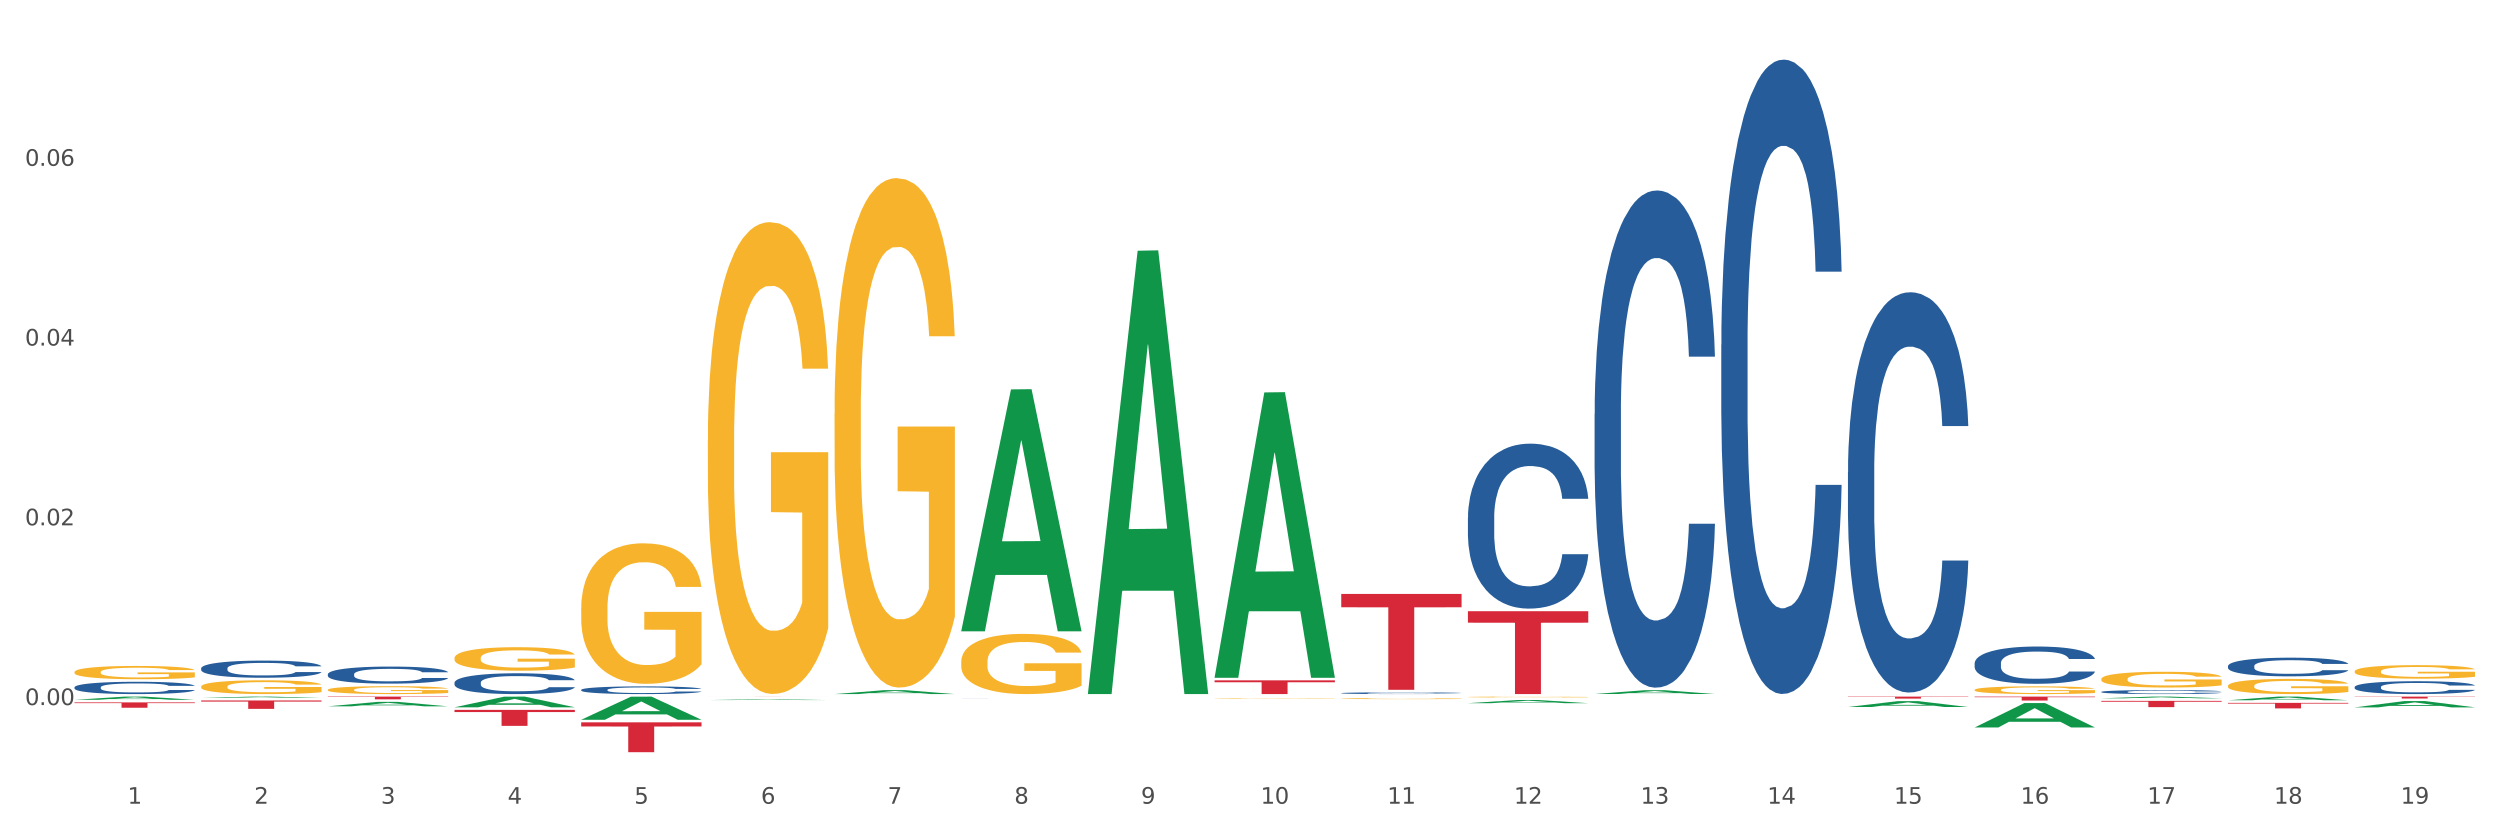 <?xml version="1.0" encoding="utf-8" standalone="no"?>
<!DOCTYPE svg PUBLIC "-//W3C//DTD SVG 1.1//EN"
  "http://www.w3.org/Graphics/SVG/1.1/DTD/svg11.dtd">
<svg xmlns:xlink="http://www.w3.org/1999/xlink" width="1080pt" height="360pt" viewBox="0 0 1080 360" xmlns="http://www.w3.org/2000/svg" version="1.1">
 <rect x="0" y="0" width="1080" height="360" fill="#333333" stroke="none"/>
 <defs>
  <style type="text/css">*{stroke-linejoin: round; stroke-linecap: butt}</style>
 </defs>
 <g id="figure_1">
  <g id="patch_1">
   <path d="M 0 360 
L 1080 360 
L 1080 0 
L 0 0 
z
" style="fill: #ffffff; stroke: #ffffff; stroke-linejoin: miter"/>
  </g>
  <g id="axes_1">
   <g id="matplotlib.axis_1">
    <g id="xtick_1">
     <g id="text_1">
      <!-- 1 -->
      <g style="fill: #4d4d4d" transform="translate(55.115 347.204) scale(0.096 -0.096)">
       <defs>
        <path id="DejaVuSans-31" d="M 794 531 
L 1825 531 
L 1825 4091 
L 703 3866 
L 703 4441 
L 1819 4666 
L 2450 4666 
L 2450 531 
L 3481 531 
L 3481 0 
L 794 0 
L 794 531 
z
" transform="scale(0.016)"/>
       </defs>
       <use xlink:href="#DejaVuSans-31"/>
      </g>
     </g>
    </g>
    <g id="xtick_2">
     <g id="text_2">
      <!-- 2 -->
      <g style="fill: #4d4d4d" transform="translate(109.839 347.204) scale(0.096 -0.096)">
       <defs>
        <path id="DejaVuSans-32" d="M 1228 531 
L 3431 531 
L 3431 0 
L 469 0 
L 469 531 
Q 828 903 1448 1529 
Q 2069 2156 2228 2338 
Q 2531 2678 2651 2914 
Q 2772 3150 2772 3378 
Q 2772 3750 2511 3984 
Q 2250 4219 1831 4219 
Q 1534 4219 1204 4116 
Q 875 4013 500 3803 
L 500 4441 
Q 881 4594 1212 4672 
Q 1544 4750 1819 4750 
Q 2544 4750 2975 4387 
Q 3406 4025 3406 3419 
Q 3406 3131 3298 2873 
Q 3191 2616 2906 2266 
Q 2828 2175 2409 1742 
Q 1991 1309 1228 531 
z
" transform="scale(0.016)"/>
       </defs>
       <use xlink:href="#DejaVuSans-32"/>
      </g>
     </g>
    </g>
    <g id="xtick_3">
     <g id="text_3">
      <!-- 3 -->
      <g style="fill: #4d4d4d" transform="translate(164.564 347.204) scale(0.096 -0.096)">
       <defs>
        <path id="DejaVuSans-33" d="M 2597 2516 
Q 3050 2419 3304 2112 
Q 3559 1806 3559 1356 
Q 3559 666 3084 287 
Q 2609 -91 1734 -91 
Q 1441 -91 1130 -33 
Q 819 25 488 141 
L 488 750 
Q 750 597 1062 519 
Q 1375 441 1716 441 
Q 2309 441 2620 675 
Q 2931 909 2931 1356 
Q 2931 1769 2642 2001 
Q 2353 2234 1838 2234 
L 1294 2234 
L 1294 2753 
L 1863 2753 
Q 2328 2753 2575 2939 
Q 2822 3125 2822 3475 
Q 2822 3834 2567 4026 
Q 2313 4219 1838 4219 
Q 1578 4219 1281 4162 
Q 984 4106 628 3988 
L 628 4550 
Q 988 4650 1302 4700 
Q 1616 4750 1894 4750 
Q 2613 4750 3031 4423 
Q 3450 4097 3450 3541 
Q 3450 3153 3228 2886 
Q 3006 2619 2597 2516 
z
" transform="scale(0.016)"/>
       </defs>
       <use xlink:href="#DejaVuSans-33"/>
      </g>
     </g>
    </g>
    <g id="xtick_4">
     <g id="text_4">
      <!-- 4 -->
      <g style="fill: #4d4d4d" transform="translate(219.288 347.204) scale(0.096 -0.096)">
       <defs>
        <path id="DejaVuSans-34" d="M 2419 4116 
L 825 1625 
L 2419 1625 
L 2419 4116 
z
M 2253 4666 
L 3047 4666 
L 3047 1625 
L 3713 1625 
L 3713 1100 
L 3047 1100 
L 3047 0 
L 2419 0 
L 2419 1100 
L 313 1100 
L 313 1709 
L 2253 4666 
z
" transform="scale(0.016)"/>
       </defs>
       <use xlink:href="#DejaVuSans-34"/>
      </g>
     </g>
    </g>
    <g id="xtick_5">
     <g id="text_5">
      <!-- 5 -->
      <g style="fill: #4d4d4d" transform="translate(274.012 347.204) scale(0.096 -0.096)">
       <defs>
        <path id="DejaVuSans-35" d="M 691 4666 
L 3169 4666 
L 3169 4134 
L 1269 4134 
L 1269 2991 
Q 1406 3038 1543 3061 
Q 1681 3084 1819 3084 
Q 2600 3084 3056 2656 
Q 3513 2228 3513 1497 
Q 3513 744 3044 326 
Q 2575 -91 1722 -91 
Q 1428 -91 1123 -41 
Q 819 9 494 109 
L 494 744 
Q 775 591 1075 516 
Q 1375 441 1709 441 
Q 2250 441 2565 725 
Q 2881 1009 2881 1497 
Q 2881 1984 2565 2268 
Q 2250 2553 1709 2553 
Q 1456 2553 1204 2497 
Q 953 2441 691 2322 
L 691 4666 
z
" transform="scale(0.016)"/>
       </defs>
       <use xlink:href="#DejaVuSans-35"/>
      </g>
     </g>
    </g>
    <g id="xtick_6">
     <g id="text_6">
      <!-- 6 -->
      <g style="fill: #4d4d4d" transform="translate(328.736 347.204) scale(0.096 -0.096)">
       <defs>
        <path id="DejaVuSans-36" d="M 2113 2584 
Q 1688 2584 1439 2293 
Q 1191 2003 1191 1497 
Q 1191 994 1439 701 
Q 1688 409 2113 409 
Q 2538 409 2786 701 
Q 3034 994 3034 1497 
Q 3034 2003 2786 2293 
Q 2538 2584 2113 2584 
z
M 3366 4563 
L 3366 3988 
Q 3128 4100 2886 4159 
Q 2644 4219 2406 4219 
Q 1781 4219 1451 3797 
Q 1122 3375 1075 2522 
Q 1259 2794 1537 2939 
Q 1816 3084 2150 3084 
Q 2853 3084 3261 2657 
Q 3669 2231 3669 1497 
Q 3669 778 3244 343 
Q 2819 -91 2113 -91 
Q 1303 -91 875 529 
Q 447 1150 447 2328 
Q 447 3434 972 4092 
Q 1497 4750 2381 4750 
Q 2619 4750 2861 4703 
Q 3103 4656 3366 4563 
z
" transform="scale(0.016)"/>
       </defs>
       <use xlink:href="#DejaVuSans-36"/>
      </g>
     </g>
    </g>
    <g id="xtick_7">
     <g id="text_7">
      <!-- 7 -->
      <g style="fill: #4d4d4d" transform="translate(383.461 347.204) scale(0.096 -0.096)">
       <defs>
        <path id="DejaVuSans-37" d="M 525 4666 
L 3525 4666 
L 3525 4397 
L 1831 0 
L 1172 0 
L 2766 4134 
L 525 4134 
L 525 4666 
z
" transform="scale(0.016)"/>
       </defs>
       <use xlink:href="#DejaVuSans-37"/>
      </g>
     </g>
    </g>
    <g id="xtick_8">
     <g id="text_8">
      <!-- 8 -->
      <g style="fill: #4d4d4d" transform="translate(438.185 347.204) scale(0.096 -0.096)">
       <defs>
        <path id="DejaVuSans-38" d="M 2034 2216 
Q 1584 2216 1326 1975 
Q 1069 1734 1069 1313 
Q 1069 891 1326 650 
Q 1584 409 2034 409 
Q 2484 409 2743 651 
Q 3003 894 3003 1313 
Q 3003 1734 2745 1975 
Q 2488 2216 2034 2216 
z
M 1403 2484 
Q 997 2584 770 2862 
Q 544 3141 544 3541 
Q 544 4100 942 4425 
Q 1341 4750 2034 4750 
Q 2731 4750 3128 4425 
Q 3525 4100 3525 3541 
Q 3525 3141 3298 2862 
Q 3072 2584 2669 2484 
Q 3125 2378 3379 2068 
Q 3634 1759 3634 1313 
Q 3634 634 3220 271 
Q 2806 -91 2034 -91 
Q 1263 -91 848 271 
Q 434 634 434 1313 
Q 434 1759 690 2068 
Q 947 2378 1403 2484 
z
M 1172 3481 
Q 1172 3119 1398 2916 
Q 1625 2713 2034 2713 
Q 2441 2713 2670 2916 
Q 2900 3119 2900 3481 
Q 2900 3844 2670 4047 
Q 2441 4250 2034 4250 
Q 1625 4250 1398 4047 
Q 1172 3844 1172 3481 
z
" transform="scale(0.016)"/>
       </defs>
       <use xlink:href="#DejaVuSans-38"/>
      </g>
     </g>
    </g>
    <g id="xtick_9">
     <g id="text_9">
      <!-- 9 -->
      <g style="fill: #4d4d4d" transform="translate(492.909 347.204) scale(0.096 -0.096)">
       <defs>
        <path id="DejaVuSans-39" d="M 703 97 
L 703 672 
Q 941 559 1184 500 
Q 1428 441 1663 441 
Q 2288 441 2617 861 
Q 2947 1281 2994 2138 
Q 2813 1869 2534 1725 
Q 2256 1581 1919 1581 
Q 1219 1581 811 2004 
Q 403 2428 403 3163 
Q 403 3881 828 4315 
Q 1253 4750 1959 4750 
Q 2769 4750 3195 4129 
Q 3622 3509 3622 2328 
Q 3622 1225 3098 567 
Q 2575 -91 1691 -91 
Q 1453 -91 1209 -44 
Q 966 3 703 97 
z
M 1959 2075 
Q 2384 2075 2632 2365 
Q 2881 2656 2881 3163 
Q 2881 3666 2632 3958 
Q 2384 4250 1959 4250 
Q 1534 4250 1286 3958 
Q 1038 3666 1038 3163 
Q 1038 2656 1286 2365 
Q 1534 2075 1959 2075 
z
" transform="scale(0.016)"/>
       </defs>
       <use xlink:href="#DejaVuSans-39"/>
      </g>
     </g>
    </g>
    <g id="xtick_10">
     <g id="text_10">
      <!-- 10 -->
      <g style="fill: #4d4d4d" transform="translate(544.58 347.204) scale(0.096 -0.096)">
       <defs>
        <path id="DejaVuSans-30" d="M 2034 4250 
Q 1547 4250 1301 3770 
Q 1056 3291 1056 2328 
Q 1056 1369 1301 889 
Q 1547 409 2034 409 
Q 2525 409 2770 889 
Q 3016 1369 3016 2328 
Q 3016 3291 2770 3770 
Q 2525 4250 2034 4250 
z
M 2034 4750 
Q 2819 4750 3233 4129 
Q 3647 3509 3647 2328 
Q 3647 1150 3233 529 
Q 2819 -91 2034 -91 
Q 1250 -91 836 529 
Q 422 1150 422 2328 
Q 422 3509 836 4129 
Q 1250 4750 2034 4750 
z
" transform="scale(0.016)"/>
       </defs>
       <use xlink:href="#DejaVuSans-31"/>
       <use xlink:href="#DejaVuSans-30" transform="translate(63.623 0)"/>
      </g>
     </g>
    </g>
    <g id="xtick_11">
     <g id="text_11">
      <!-- 11 -->
      <g style="fill: #4d4d4d" transform="translate(599.304 347.204) scale(0.096 -0.096)">
       <use xlink:href="#DejaVuSans-31"/>
       <use xlink:href="#DejaVuSans-31" transform="translate(63.623 0)"/>
      </g>
     </g>
    </g>
    <g id="xtick_12">
     <g id="text_12">
      <!-- 12 -->
      <g style="fill: #4d4d4d" transform="translate(654.028 347.204) scale(0.096 -0.096)">
       <use xlink:href="#DejaVuSans-31"/>
       <use xlink:href="#DejaVuSans-32" transform="translate(63.623 0)"/>
      </g>
     </g>
    </g>
    <g id="xtick_13">
     <g id="text_13">
      <!-- 13 -->
      <g style="fill: #4d4d4d" transform="translate(708.752 347.204) scale(0.096 -0.096)">
       <use xlink:href="#DejaVuSans-31"/>
       <use xlink:href="#DejaVuSans-33" transform="translate(63.623 0)"/>
      </g>
     </g>
    </g>
    <g id="xtick_14">
     <g id="text_14">
      <!-- 14 -->
      <g style="fill: #4d4d4d" transform="translate(763.477 347.204) scale(0.096 -0.096)">
       <use xlink:href="#DejaVuSans-31"/>
       <use xlink:href="#DejaVuSans-34" transform="translate(63.623 0)"/>
      </g>
     </g>
    </g>
    <g id="xtick_15">
     <g id="text_15">
      <!-- 15 -->
      <g style="fill: #4d4d4d" transform="translate(818.201 347.204) scale(0.096 -0.096)">
       <use xlink:href="#DejaVuSans-31"/>
       <use xlink:href="#DejaVuSans-35" transform="translate(63.623 0)"/>
      </g>
     </g>
    </g>
    <g id="xtick_16">
     <g id="text_16">
      <!-- 16 -->
      <g style="fill: #4d4d4d" transform="translate(872.925 347.204) scale(0.096 -0.096)">
       <use xlink:href="#DejaVuSans-31"/>
       <use xlink:href="#DejaVuSans-36" transform="translate(63.623 0)"/>
      </g>
     </g>
    </g>
    <g id="xtick_17">
     <g id="text_17">
      <!-- 17 -->
      <g style="fill: #4d4d4d" transform="translate(927.649 347.204) scale(0.096 -0.096)">
       <use xlink:href="#DejaVuSans-31"/>
       <use xlink:href="#DejaVuSans-37" transform="translate(63.623 0)"/>
      </g>
     </g>
    </g>
    <g id="xtick_18">
     <g id="text_18">
      <!-- 18 -->
      <g style="fill: #4d4d4d" transform="translate(982.374 347.204) scale(0.096 -0.096)">
       <use xlink:href="#DejaVuSans-31"/>
       <use xlink:href="#DejaVuSans-38" transform="translate(63.623 0)"/>
      </g>
     </g>
    </g>
    <g id="xtick_19">
     <g id="text_19">
      <!-- 19 -->
      <g style="fill: #4d4d4d" transform="translate(1037.098 347.204) scale(0.096 -0.096)">
       <use xlink:href="#DejaVuSans-31"/>
       <use xlink:href="#DejaVuSans-39" transform="translate(63.623 0)"/>
      </g>
     </g>
    </g>
    <g id="xtick_20"/>
    <g id="xtick_21"/>
    <g id="xtick_22"/>
    <g id="xtick_23"/>
    <g id="xtick_24"/>
    <g id="xtick_25"/>
    <g id="xtick_26"/>
    <g id="xtick_27"/>
    <g id="xtick_28"/>
    <g id="xtick_29"/>
    <g id="xtick_30"/>
    <g id="xtick_31"/>
    <g id="xtick_32"/>
    <g id="xtick_33"/>
    <g id="xtick_34"/>
    <g id="xtick_35"/>
    <g id="xtick_36"/>
    <g id="xtick_37"/>
   </g>
   <g id="matplotlib.axis_2">
    <g id="ytick_1">
     <g id="text_20">
      <!-- 0.00 -->
      <g style="fill: #4d4d4d" transform="translate(10.8 304.591) scale(0.096 -0.096)">
       <defs>
        <path id="DejaVuSans-2e" d="M 684 794 
L 1344 794 
L 1344 0 
L 684 0 
L 684 794 
z
" transform="scale(0.016)"/>
       </defs>
       <use xlink:href="#DejaVuSans-30"/>
       <use xlink:href="#DejaVuSans-2e" transform="translate(63.623 0)"/>
       <use xlink:href="#DejaVuSans-30" transform="translate(95.41 0)"/>
       <use xlink:href="#DejaVuSans-30" transform="translate(159.033 0)"/>
      </g>
     </g>
    </g>
    <g id="ytick_2">
     <g id="text_21">
      <!-- 0.02 -->
      <g style="fill: #4d4d4d" transform="translate(10.8 226.937) scale(0.096 -0.096)">
       <use xlink:href="#DejaVuSans-30"/>
       <use xlink:href="#DejaVuSans-2e" transform="translate(63.623 0)"/>
       <use xlink:href="#DejaVuSans-30" transform="translate(95.41 0)"/>
       <use xlink:href="#DejaVuSans-32" transform="translate(159.033 0)"/>
      </g>
     </g>
    </g>
    <g id="ytick_3">
     <g id="text_22">
      <!-- 0.04 -->
      <g style="fill: #4d4d4d" transform="translate(10.8 149.283) scale(0.096 -0.096)">
       <use xlink:href="#DejaVuSans-30"/>
       <use xlink:href="#DejaVuSans-2e" transform="translate(63.623 0)"/>
       <use xlink:href="#DejaVuSans-30" transform="translate(95.41 0)"/>
       <use xlink:href="#DejaVuSans-34" transform="translate(159.033 0)"/>
      </g>
     </g>
    </g>
    <g id="ytick_4">
     <g id="text_23">
      <!-- 0.06 -->
      <g style="fill: #4d4d4d" transform="translate(10.8 71.629) scale(0.096 -0.096)">
       <use xlink:href="#DejaVuSans-30"/>
       <use xlink:href="#DejaVuSans-2e" transform="translate(63.623 0)"/>
       <use xlink:href="#DejaVuSans-30" transform="translate(95.41 0)"/>
       <use xlink:href="#DejaVuSans-36" transform="translate(159.033 0)"/>
      </g>
     </g>
    </g>
    <g id="ytick_5"/>
    <g id="ytick_6"/>
    <g id="ytick_7"/>
    <g id="ytick_8"/>
   </g>
   <g id="PolyCollection_1">
    <path d="M 32.175 302.321 
L 32.229 302.32 
L 53.667 300.945 
L 62.564 300.944 
L 84.163 302.324 
L 73.873 302.324 
L 69.21 302.002 
L 47.075 302.002 
L 46.914 302.007 
L 42.412 302.324 
L 32.175 302.324 
L 32.175 302.321 
L 49.862 301.811 
L 66.423 301.809 
L 58.223 301.238 
L 58.115 301.235 
L 58.008 301.239 
L 49.808 301.809 
L 49.862 301.811 
L 32.175 302.321 
z
" clip-path="url(#p751beb3e82)" style="fill: #109648"/>
    <path d="M 415.245 301.698 
L 415.306 301.698 
L 415.306 301.697 
L 415.491 301.695 
L 416.167 301.693 
L 417.027 301.691 
L 418.502 301.688 
L 419.301 301.687 
L 420.345 301.686 
L 422.496 301.685 
L 424.954 301.683 
L 426.675 301.682 
L 427.965 301.682 
L 430.854 301.681 
L 432.513 301.68 
L 434.233 301.68 
L 435.708 301.68 
L 438.166 301.68 
L 440.133 301.68 
L 442.407 301.679 
L 444.312 301.68 
L 446.831 301.68 
L 450.518 301.68 
L 451.932 301.68 
L 453.837 301.681 
L 455.803 301.681 
L 457.401 301.682 
L 459.244 301.683 
L 461.149 301.684 
L 462.993 301.685 
L 464.283 301.687 
L 465.328 301.688 
L 466.25 301.69 
L 466.926 301.692 
L 467.233 301.693 
L 455.987 301.693 
L 455.68 301.692 
L 455.066 301.69 
L 454.451 301.689 
L 453.775 301.688 
L 452.73 301.687 
L 451.809 301.687 
L 450.272 301.686 
L 448.859 301.686 
L 447.691 301.685 
L 446.278 301.685 
L 443.267 301.685 
L 441.116 301.685 
L 439.764 301.685 
L 438.105 301.685 
L 436.692 301.686 
L 435.032 301.686 
L 433.742 301.686 
L 432.451 301.687 
L 431.714 301.688 
L 430.608 301.688 
L 429.87 301.689 
L 428.887 301.69 
L 428.334 301.691 
L 427.351 301.693 
L 426.921 301.695 
L 426.736 301.696 
L 426.613 301.697 
L 426.613 301.703 
L 426.982 301.705 
L 427.289 301.706 
L 427.781 301.708 
L 428.703 301.709 
L 430.055 301.711 
L 431.468 301.712 
L 432.636 301.713 
L 433.742 301.713 
L 434.848 301.714 
L 436.2 301.714 
L 437.306 301.714 
L 438.965 301.714 
L 440.932 301.715 
L 442.468 301.715 
L 445.602 301.714 
L 447.015 301.714 
L 448.367 301.714 
L 449.842 301.714 
L 451.01 301.713 
L 451.686 301.713 
L 452.792 301.712 
L 453.652 301.711 
L 454.39 301.71 
L 454.881 301.71 
L 455.434 301.709 
L 455.864 301.707 
L 455.987 301.707 
L 467.233 301.707 
L 466.987 301.708 
L 466.557 301.709 
L 465.697 301.711 
L 465.021 301.712 
L 463.976 301.713 
L 462.87 301.714 
L 461.334 301.715 
L 459.92 301.716 
L 458.445 301.717 
L 456.848 301.718 
L 453.959 301.719 
L 452.915 301.719 
L 450.702 301.719 
L 448.982 301.72 
L 446.462 301.72 
L 443.881 301.72 
L 441.178 301.72 
L 438.781 301.72 
L 436.138 301.72 
L 434.479 301.72 
L 432.636 301.719 
L 430.485 301.719 
L 428.457 301.718 
L 426.552 301.717 
L 424.77 301.716 
L 423.111 301.715 
L 420.96 301.714 
L 419.362 301.712 
L 418.195 301.711 
L 417.396 301.71 
L 416.597 301.708 
L 416.167 301.707 
L 415.491 301.704 
L 415.245 301.702 
L 415.245 301.698 
z
" clip-path="url(#p751beb3e82)" style="fill: #255c99"/>
    <path d="M 251.072 298.012 
L 251.134 298.008 
L 251.134 297.923 
L 251.318 297.808 
L 251.994 297.595 
L 252.854 297.434 
L 254.329 297.246 
L 255.128 297.167 
L 256.173 297.079 
L 258.323 296.936 
L 260.781 296.815 
L 262.502 296.748 
L 263.793 296.705 
L 266.681 296.629 
L 268.34 296.596 
L 270.061 296.569 
L 271.535 296.55 
L 273.994 296.529 
L 275.96 296.52 
L 278.234 296.517 
L 280.139 296.52 
L 282.658 296.532 
L 286.345 296.569 
L 287.759 296.59 
L 289.664 296.626 
L 291.63 296.675 
L 293.228 296.724 
L 295.071 296.793 
L 296.976 296.885 
L 298.82 297 
L 300.11 297.106 
L 301.155 297.219 
L 302.077 297.355 
L 302.753 297.504 
L 303.06 297.629 
L 291.815 297.629 
L 291.507 297.516 
L 290.893 297.395 
L 290.278 297.313 
L 289.602 297.246 
L 288.558 297.17 
L 287.636 297.122 
L 286.1 297.064 
L 284.686 297.027 
L 283.519 297.006 
L 282.105 296.988 
L 279.094 296.97 
L 276.943 296.97 
L 275.591 296.976 
L 273.932 296.991 
L 272.519 297.012 
L 270.86 297.049 
L 269.569 297.088 
L 268.279 297.14 
L 267.541 297.176 
L 266.435 297.243 
L 265.698 297.298 
L 264.714 297.392 
L 264.161 297.459 
L 263.178 297.632 
L 262.748 297.759 
L 262.564 297.848 
L 262.441 297.945 
L 262.441 298.419 
L 262.809 298.631 
L 263.117 298.722 
L 263.608 298.826 
L 264.53 298.959 
L 265.882 299.09 
L 267.295 299.184 
L 268.463 299.242 
L 269.569 299.284 
L 270.675 299.318 
L 272.027 299.348 
L 273.133 299.366 
L 274.792 299.384 
L 276.759 299.394 
L 278.295 299.394 
L 281.429 299.378 
L 282.843 299.363 
L 284.195 299.342 
L 285.669 299.309 
L 286.837 299.272 
L 287.513 299.245 
L 288.619 299.187 
L 289.479 299.126 
L 290.217 299.056 
L 290.708 298.996 
L 291.261 298.905 
L 291.692 298.801 
L 291.815 298.747 
L 303.06 298.747 
L 302.814 298.856 
L 302.384 298.962 
L 301.524 299.105 
L 300.848 299.187 
L 299.803 299.287 
L 298.697 299.372 
L 297.161 299.467 
L 295.747 299.536 
L 294.273 299.597 
L 292.675 299.652 
L 289.787 299.728 
L 288.742 299.749 
L 286.53 299.785 
L 284.809 299.807 
L 282.29 299.828 
L 279.709 299.84 
L 277.005 299.843 
L 274.608 299.837 
L 271.966 299.819 
L 270.306 299.801 
L 268.463 299.773 
L 266.312 299.731 
L 264.284 299.679 
L 262.379 299.618 
L 260.597 299.549 
L 258.938 299.47 
L 256.787 299.339 
L 255.189 299.211 
L 254.022 299.093 
L 253.223 298.993 
L 252.424 298.865 
L 251.994 298.777 
L 251.318 298.564 
L 251.072 298.367 
L 251.072 298.012 
z
" clip-path="url(#p751beb3e82)" style="fill: #255c99"/>
    <path d="M 196.348 294.893 
L 196.409 294.885 
L 196.409 294.655 
L 196.594 294.343 
L 197.27 293.768 
L 198.13 293.333 
L 199.605 292.824 
L 200.404 292.611 
L 201.448 292.373 
L 203.599 291.987 
L 206.057 291.659 
L 207.778 291.478 
L 209.068 291.363 
L 211.957 291.158 
L 213.616 291.068 
L 215.336 290.994 
L 216.811 290.945 
L 219.269 290.887 
L 221.236 290.862 
L 223.509 290.854 
L 225.414 290.862 
L 227.934 290.895 
L 231.621 290.994 
L 233.034 291.051 
L 234.939 291.15 
L 236.906 291.281 
L 238.504 291.412 
L 240.347 291.601 
L 242.252 291.848 
L 244.096 292.159 
L 245.386 292.447 
L 246.431 292.751 
L 247.353 293.12 
L 248.029 293.522 
L 248.336 293.859 
L 237.09 293.859 
L 236.783 293.555 
L 236.168 293.227 
L 235.554 293.005 
L 234.878 292.824 
L 233.833 292.619 
L 232.912 292.488 
L 231.375 292.332 
L 229.962 292.233 
L 228.794 292.176 
L 227.381 292.127 
L 224.37 292.077 
L 222.219 292.077 
L 220.867 292.094 
L 219.208 292.135 
L 217.794 292.192 
L 216.135 292.291 
L 214.845 292.398 
L 213.554 292.537 
L 212.817 292.636 
L 211.711 292.816 
L 210.973 292.964 
L 209.99 293.218 
L 209.437 293.399 
L 208.454 293.867 
L 208.024 294.212 
L 207.839 294.45 
L 207.716 294.712 
L 207.716 295.993 
L 208.085 296.568 
L 208.392 296.814 
L 208.884 297.093 
L 209.806 297.454 
L 211.158 297.807 
L 212.571 298.062 
L 213.739 298.218 
L 214.845 298.333 
L 215.951 298.423 
L 217.303 298.505 
L 218.409 298.554 
L 220.068 298.604 
L 222.035 298.628 
L 223.571 298.628 
L 226.705 298.587 
L 228.118 298.546 
L 229.47 298.489 
L 230.945 298.398 
L 232.113 298.3 
L 232.789 298.226 
L 233.895 298.07 
L 234.755 297.906 
L 235.492 297.717 
L 235.984 297.553 
L 236.537 297.307 
L 236.967 297.027 
L 237.09 296.88 
L 248.336 296.88 
L 248.09 297.175 
L 247.66 297.463 
L 246.8 297.848 
L 246.124 298.07 
L 245.079 298.341 
L 243.973 298.571 
L 242.437 298.825 
L 241.023 299.014 
L 239.548 299.178 
L 237.951 299.326 
L 235.062 299.531 
L 234.018 299.589 
L 231.805 299.687 
L 230.085 299.745 
L 227.565 299.802 
L 224.984 299.835 
L 222.28 299.843 
L 219.884 299.827 
L 217.241 299.777 
L 215.582 299.728 
L 213.739 299.654 
L 211.588 299.539 
L 209.56 299.4 
L 207.655 299.236 
L 205.873 299.047 
L 204.214 298.833 
L 202.063 298.48 
L 200.465 298.136 
L 199.298 297.816 
L 198.499 297.545 
L 197.7 297.2 
L 197.27 296.962 
L 196.594 296.387 
L 196.348 295.854 
L 196.348 294.893 
z
" clip-path="url(#p751beb3e82)" style="fill: #255c99"/>
    <path d="M 141.624 291.269 
L 141.685 291.262 
L 141.685 291.074 
L 141.869 290.818 
L 142.545 290.347 
L 143.406 289.99 
L 144.88 289.572 
L 145.679 289.397 
L 146.724 289.202 
L 148.875 288.885 
L 151.333 288.616 
L 153.054 288.468 
L 154.344 288.374 
L 157.232 288.205 
L 158.891 288.131 
L 160.612 288.07 
L 162.087 288.03 
L 164.545 287.983 
L 166.511 287.963 
L 168.785 287.956 
L 170.69 287.963 
L 173.21 287.99 
L 176.897 288.07 
L 178.31 288.118 
L 180.215 288.198 
L 182.182 288.306 
L 183.779 288.414 
L 185.623 288.569 
L 187.528 288.771 
L 189.371 289.027 
L 190.662 289.262 
L 191.707 289.512 
L 192.628 289.815 
L 193.304 290.145 
L 193.612 290.421 
L 182.366 290.421 
L 182.059 290.171 
L 181.444 289.902 
L 180.83 289.72 
L 180.154 289.572 
L 179.109 289.404 
L 178.187 289.296 
L 176.651 289.168 
L 175.238 289.087 
L 174.07 289.04 
L 172.657 289 
L 169.645 288.959 
L 167.495 288.959 
L 166.143 288.973 
L 164.484 289.007 
L 163.07 289.054 
L 161.411 289.134 
L 160.12 289.222 
L 158.83 289.336 
L 158.093 289.417 
L 156.986 289.565 
L 156.249 289.687 
L 155.266 289.895 
L 154.713 290.044 
L 153.73 290.427 
L 153.299 290.71 
L 153.115 290.905 
L 152.992 291.121 
L 152.992 292.171 
L 153.361 292.643 
L 153.668 292.845 
L 154.16 293.074 
L 155.081 293.37 
L 156.433 293.66 
L 157.847 293.868 
L 159.014 293.996 
L 160.12 294.091 
L 161.227 294.165 
L 162.579 294.232 
L 163.685 294.272 
L 165.344 294.313 
L 167.31 294.333 
L 168.847 294.333 
L 171.981 294.299 
L 173.394 294.266 
L 174.746 294.219 
L 176.221 294.145 
L 177.388 294.064 
L 178.064 294.003 
L 179.17 293.875 
L 180.031 293.741 
L 180.768 293.586 
L 181.26 293.451 
L 181.813 293.249 
L 182.243 293.02 
L 182.366 292.899 
L 193.612 292.899 
L 193.366 293.141 
L 192.936 293.377 
L 192.075 293.693 
L 191.399 293.875 
L 190.355 294.097 
L 189.249 294.286 
L 187.712 294.495 
L 186.299 294.65 
L 184.824 294.784 
L 183.226 294.905 
L 180.338 295.074 
L 179.293 295.121 
L 177.081 295.202 
L 175.36 295.249 
L 172.841 295.296 
L 170.26 295.323 
L 167.556 295.33 
L 165.16 295.316 
L 162.517 295.276 
L 160.858 295.235 
L 159.014 295.175 
L 156.864 295.081 
L 154.836 294.966 
L 152.931 294.831 
L 151.149 294.677 
L 149.489 294.501 
L 147.339 294.212 
L 145.741 293.929 
L 144.573 293.666 
L 143.774 293.444 
L 142.975 293.161 
L 142.545 292.966 
L 141.869 292.495 
L 141.624 292.057 
L 141.624 291.269 
z
" clip-path="url(#p751beb3e82)" style="fill: #255c99"/>
    <path d="M 86.899 288.704 
L 86.961 288.697 
L 86.961 288.508 
L 87.145 288.251 
L 87.821 287.777 
L 88.681 287.418 
L 90.156 286.998 
L 90.955 286.822 
L 92 286.625 
L 94.151 286.307 
L 96.609 286.036 
L 98.329 285.887 
L 99.62 285.793 
L 102.508 285.623 
L 104.167 285.549 
L 105.888 285.488 
L 107.363 285.447 
L 109.821 285.4 
L 111.787 285.38 
L 114.061 285.373 
L 115.966 285.38 
L 118.485 285.407 
L 122.172 285.488 
L 123.586 285.535 
L 125.491 285.616 
L 127.457 285.725 
L 129.055 285.833 
L 130.899 285.989 
L 132.804 286.192 
L 134.647 286.449 
L 135.938 286.686 
L 136.982 286.937 
L 137.904 287.242 
L 138.58 287.573 
L 138.887 287.851 
L 127.642 287.851 
L 127.334 287.6 
L 126.72 287.33 
L 126.105 287.147 
L 125.429 286.998 
L 124.385 286.829 
L 123.463 286.72 
L 121.927 286.592 
L 120.513 286.51 
L 119.346 286.463 
L 117.932 286.422 
L 114.921 286.382 
L 112.77 286.382 
L 111.418 286.395 
L 109.759 286.429 
L 108.346 286.476 
L 106.687 286.558 
L 105.396 286.646 
L 104.106 286.761 
L 103.368 286.842 
L 102.262 286.991 
L 101.525 287.113 
L 100.542 287.323 
L 99.988 287.472 
L 99.005 287.858 
L 98.575 288.142 
L 98.391 288.339 
L 98.268 288.555 
L 98.268 289.612 
L 98.637 290.086 
L 98.944 290.289 
L 99.435 290.519 
L 100.357 290.817 
L 101.709 291.108 
L 103.122 291.318 
L 104.29 291.447 
L 105.396 291.541 
L 106.502 291.616 
L 107.854 291.684 
L 108.96 291.724 
L 110.62 291.765 
L 112.586 291.785 
L 114.122 291.785 
L 117.256 291.751 
L 118.67 291.717 
L 120.022 291.67 
L 121.497 291.596 
L 122.664 291.514 
L 123.34 291.453 
L 124.446 291.325 
L 125.307 291.189 
L 126.044 291.034 
L 126.536 290.898 
L 127.089 290.695 
L 127.519 290.465 
L 127.642 290.343 
L 138.887 290.343 
L 138.642 290.587 
L 138.211 290.824 
L 137.351 291.142 
L 136.675 291.325 
L 135.63 291.548 
L 134.524 291.738 
L 132.988 291.948 
L 131.575 292.103 
L 130.1 292.239 
L 128.502 292.361 
L 125.614 292.53 
L 124.569 292.577 
L 122.357 292.659 
L 120.636 292.706 
L 118.117 292.753 
L 115.536 292.78 
L 112.832 292.787 
L 110.435 292.774 
L 107.793 292.733 
L 106.134 292.692 
L 104.29 292.632 
L 102.139 292.537 
L 100.111 292.422 
L 98.206 292.286 
L 96.424 292.13 
L 94.765 291.954 
L 92.614 291.663 
L 91.017 291.379 
L 89.849 291.115 
L 89.05 290.891 
L 88.251 290.607 
L 87.821 290.411 
L 87.145 289.937 
L 86.899 289.496 
L 86.899 288.704 
z
" clip-path="url(#p751beb3e82)" style="fill: #255c99"/>
    <path d="M 32.175 296.915 
L 32.236 296.91 
L 32.236 296.774 
L 32.421 296.59 
L 33.097 296.25 
L 33.957 295.993 
L 35.432 295.692 
L 36.231 295.565 
L 37.275 295.424 
L 39.426 295.196 
L 41.884 295.002 
L 43.605 294.895 
L 44.895 294.827 
L 47.784 294.706 
L 49.443 294.652 
L 51.164 294.609 
L 52.638 294.58 
L 55.096 294.546 
L 57.063 294.531 
L 59.337 294.526 
L 61.242 294.531 
L 63.761 294.55 
L 67.448 294.609 
L 68.862 294.643 
L 70.767 294.701 
L 72.733 294.779 
L 74.331 294.856 
L 76.174 294.968 
L 78.079 295.114 
L 79.923 295.298 
L 81.213 295.468 
L 82.258 295.648 
L 83.18 295.866 
L 83.856 296.104 
L 84.163 296.303 
L 72.917 296.303 
L 72.61 296.124 
L 71.996 295.929 
L 71.381 295.798 
L 70.705 295.692 
L 69.66 295.57 
L 68.739 295.492 
L 67.202 295.4 
L 65.789 295.342 
L 64.621 295.308 
L 63.208 295.279 
L 60.197 295.25 
L 58.046 295.25 
L 56.694 295.259 
L 55.035 295.284 
L 53.622 295.318 
L 51.962 295.376 
L 50.672 295.439 
L 49.381 295.522 
L 48.644 295.58 
L 47.538 295.687 
L 46.8 295.774 
L 45.817 295.925 
L 45.264 296.031 
L 44.281 296.308 
L 43.851 296.512 
L 43.666 296.653 
L 43.544 296.808 
L 43.544 297.566 
L 43.912 297.906 
L 44.22 298.051 
L 44.711 298.217 
L 45.633 298.43 
L 46.985 298.639 
L 48.398 298.789 
L 49.566 298.882 
L 50.672 298.95 
L 51.778 299.003 
L 53.13 299.052 
L 54.236 299.081 
L 55.895 299.11 
L 57.862 299.125 
L 59.398 299.125 
L 62.532 299.1 
L 63.945 299.076 
L 65.297 299.042 
L 66.772 298.989 
L 67.94 298.93 
L 68.616 298.887 
L 69.722 298.794 
L 70.582 298.697 
L 71.32 298.586 
L 71.811 298.488 
L 72.364 298.343 
L 72.795 298.178 
L 72.917 298.09 
L 84.163 298.09 
L 83.917 298.265 
L 83.487 298.435 
L 82.627 298.663 
L 81.951 298.794 
L 80.906 298.955 
L 79.8 299.091 
L 78.264 299.241 
L 76.85 299.353 
L 75.375 299.45 
L 73.778 299.537 
L 70.89 299.659 
L 69.845 299.693 
L 67.633 299.751 
L 65.912 299.785 
L 63.392 299.819 
L 60.811 299.838 
L 58.108 299.843 
L 55.711 299.833 
L 53.069 299.804 
L 51.409 299.775 
L 49.566 299.731 
L 47.415 299.664 
L 45.387 299.581 
L 43.482 299.484 
L 41.7 299.372 
L 40.041 299.246 
L 37.89 299.037 
L 36.292 298.833 
L 35.125 298.644 
L 34.326 298.484 
L 33.527 298.28 
L 33.097 298.139 
L 32.421 297.799 
L 32.175 297.483 
L 32.175 296.915 
z
" clip-path="url(#p751beb3e82)" style="fill: #255c99"/>
    <path d="M 32.175 303.424 
L 84.163 303.424 
L 84.163 303.747 
L 63.713 303.75 
L 63.713 305.75 
L 52.502 305.75 
L 52.502 303.75 
L 32.175 303.747 
L 32.175 303.426 
L 32.175 303.424 
z
" clip-path="url(#p751beb3e82)" style="fill: #d62839"/>
    <path d="M 86.899 302.591 
L 138.887 302.591 
L 138.887 303.098 
L 118.437 303.101 
L 118.437 306.239 
L 107.226 306.239 
L 107.226 303.101 
L 86.899 303.098 
L 86.899 302.594 
L 86.899 302.591 
z
" clip-path="url(#p751beb3e82)" style="fill: #d62839"/>
    <path d="M 579.418 299.43 
L 579.479 299.43 
L 579.479 299.411 
L 579.664 299.385 
L 580.34 299.337 
L 581.2 299.3 
L 582.675 299.258 
L 583.474 299.24 
L 584.518 299.22 
L 586.669 299.188 
L 589.127 299.161 
L 590.848 299.146 
L 592.138 299.136 
L 595.026 299.119 
L 596.686 299.112 
L 598.406 299.105 
L 599.881 299.101 
L 602.339 299.096 
L 604.306 299.094 
L 606.579 299.094 
L 608.484 299.094 
L 611.004 299.097 
L 614.691 299.105 
L 616.104 299.11 
L 618.009 299.118 
L 619.976 299.129 
L 621.574 299.14 
L 623.417 299.156 
L 625.322 299.177 
L 627.166 299.203 
L 628.456 299.226 
L 629.501 299.252 
L 630.423 299.283 
L 631.099 299.316 
L 631.406 299.344 
L 620.16 299.344 
L 619.853 299.319 
L 619.238 299.292 
L 618.624 299.273 
L 617.948 299.258 
L 616.903 299.241 
L 615.981 299.23 
L 614.445 299.217 
L 613.032 299.209 
L 611.864 299.204 
L 610.451 299.2 
L 607.44 299.196 
L 605.289 299.196 
L 603.937 299.197 
L 602.278 299.2 
L 600.864 299.205 
L 599.205 299.213 
L 597.915 299.222 
L 596.624 299.234 
L 595.887 299.242 
L 594.781 299.257 
L 594.043 299.27 
L 593.06 299.291 
L 592.507 299.306 
L 591.524 299.345 
L 591.094 299.374 
L 590.909 299.393 
L 590.786 299.415 
L 590.786 299.522 
L 591.155 299.57 
L 591.462 299.591 
L 591.954 299.614 
L 592.876 299.644 
L 594.228 299.673 
L 595.641 299.695 
L 596.809 299.708 
L 597.915 299.717 
L 599.021 299.725 
L 600.373 299.732 
L 601.479 299.736 
L 603.138 299.74 
L 605.105 299.742 
L 606.641 299.742 
L 609.775 299.738 
L 611.188 299.735 
L 612.54 299.73 
L 614.015 299.723 
L 615.183 299.714 
L 615.859 299.708 
L 616.965 299.695 
L 617.825 299.682 
L 618.562 299.666 
L 619.054 299.652 
L 619.607 299.632 
L 620.037 299.608 
L 620.16 299.596 
L 631.406 299.596 
L 631.16 299.621 
L 630.73 299.645 
L 629.87 299.677 
L 629.194 299.695 
L 628.149 299.718 
L 627.043 299.737 
L 625.506 299.758 
L 624.093 299.774 
L 622.618 299.788 
L 621.02 299.8 
L 618.132 299.817 
L 617.088 299.822 
L 614.875 299.83 
L 613.155 299.835 
L 610.635 299.84 
L 608.054 299.842 
L 605.35 299.843 
L 602.954 299.842 
L 600.311 299.838 
L 598.652 299.834 
L 596.809 299.827 
L 594.658 299.818 
L 592.63 299.806 
L 590.725 299.793 
L 588.943 299.777 
L 587.284 299.759 
L 585.133 299.73 
L 583.535 299.701 
L 582.367 299.674 
L 581.569 299.652 
L 580.77 299.623 
L 580.34 299.603 
L 579.664 299.555 
L 579.418 299.511 
L 579.418 299.43 
z
" clip-path="url(#p751beb3e82)" style="fill: #255c99"/>
    <path d="M 32.175 290.342 
L 32.236 290.336 
L 32.236 290.148 
L 32.359 289.986 
L 32.973 289.593 
L 33.894 289.268 
L 34.569 289.096 
L 35.244 288.954 
L 36.042 288.813 
L 37.024 288.666 
L 38.804 288.452 
L 39.909 288.342 
L 41.259 288.227 
L 43.714 288.059 
L 45.494 287.965 
L 47.336 287.886 
L 50.343 287.792 
L 52.307 287.75 
L 54.394 287.719 
L 56.911 287.698 
L 58.814 287.693 
L 62.987 287.708 
L 66.547 287.755 
L 68.266 287.792 
L 70.476 287.855 
L 71.642 287.897 
L 73.544 287.98 
L 75.509 288.09 
L 76.859 288.185 
L 78.884 288.363 
L 80.419 288.541 
L 81.831 288.761 
L 82.567 288.912 
L 83.12 289.054 
L 83.611 289.216 
L 84.102 289.473 
L 73.053 289.473 
L 72.624 289.289 
L 71.949 289.117 
L 70.967 288.949 
L 70.107 288.844 
L 68.634 288.713 
L 67.284 288.63 
L 65.872 288.567 
L 64.153 288.514 
L 62.803 288.488 
L 60.9 288.467 
L 57.156 288.473 
L 54.64 288.514 
L 52.921 288.567 
L 51.816 288.614 
L 50.834 288.666 
L 49.729 288.74 
L 48.44 288.85 
L 47.52 288.949 
L 46.599 289.075 
L 45.863 289.2 
L 45.187 289.347 
L 44.635 289.504 
L 44.205 289.666 
L 43.837 289.865 
L 43.53 290.195 
L 43.53 290.912 
L 43.653 291.075 
L 43.96 291.289 
L 44.328 291.452 
L 44.942 291.645 
L 45.494 291.776 
L 46.538 291.965 
L 47.704 292.122 
L 48.625 292.221 
L 49.545 292.305 
L 51.141 292.42 
L 52.921 292.514 
L 54.456 292.572 
L 56.542 292.624 
L 57.954 292.645 
L 59.182 292.656 
L 62.189 292.656 
L 64.338 292.64 
L 66.731 292.603 
L 68.573 292.556 
L 70.107 292.499 
L 71.826 292.405 
L 72.931 292.316 
L 72.931 291.221 
L 59.427 291.216 
L 59.427 290.488 
L 84.163 290.488 
L 84.163 292.624 
L 83.12 292.734 
L 81.953 292.834 
L 80.726 292.923 
L 78.884 293.033 
L 76.675 293.137 
L 74.711 293.211 
L 72.624 293.274 
L 70.169 293.331 
L 66.977 293.384 
L 65.013 293.405 
L 62.558 293.42 
L 59.673 293.425 
L 57.156 293.415 
L 54.701 293.389 
L 52.123 293.342 
L 49.607 293.274 
L 47.704 293.206 
L 45.801 293.122 
L 43.776 293.012 
L 42.18 292.907 
L 40.952 292.813 
L 39.602 292.692 
L 38.129 292.535 
L 37.024 292.394 
L 36.042 292.247 
L 34.998 292.059 
L 34.262 291.897 
L 33.525 291.692 
L 33.096 291.541 
L 32.605 291.305 
L 32.236 290.975 
L 32.175 290.342 
z
" clip-path="url(#p751beb3e82)" style="fill: #f7b32b"/>
    <path d="M 251.072 312.047 
L 303.06 312.047 
L 303.06 313.84 
L 282.61 313.853 
L 282.61 324.95 
L 271.399 324.95 
L 271.399 313.853 
L 251.072 313.84 
L 251.072 312.06 
L 251.072 312.047 
z
" clip-path="url(#p751beb3e82)" style="fill: #d62839"/>
    <path d="M 305.796 300.944 
L 357.784 300.944 
L 357.784 300.948 
L 337.334 300.949 
L 337.334 300.977 
L 326.123 300.977 
L 326.123 300.949 
L 305.796 300.948 
L 305.796 300.944 
L 305.796 300.944 
z
" clip-path="url(#p751beb3e82)" style="fill: #d62839"/>
    <path d="M 524.693 293.903 
L 576.682 293.903 
L 576.682 294.729 
L 556.231 294.734 
L 556.231 299.843 
L 545.021 299.843 
L 545.021 294.734 
L 524.693 294.729 
L 524.693 293.909 
L 524.693 293.903 
z
" clip-path="url(#p751beb3e82)" style="fill: #d62839"/>
    <path d="M 579.418 256.587 
L 631.406 256.587 
L 631.406 262.341 
L 610.956 262.38 
L 610.956 297.993 
L 599.745 297.993 
L 599.745 262.38 
L 579.418 262.341 
L 579.418 256.626 
L 579.418 256.587 
z
" clip-path="url(#p751beb3e82)" style="fill: #d62839"/>
    <path d="M 634.142 264.025 
L 686.13 264.025 
L 686.13 269.002 
L 665.68 269.036 
L 665.68 299.843 
L 654.469 299.843 
L 654.469 269.036 
L 634.142 269.002 
L 634.142 264.059 
L 634.142 264.025 
z
" clip-path="url(#p751beb3e82)" style="fill: #d62839"/>
    <path d="M 798.315 300.944 
L 850.303 300.944 
L 850.303 301.062 
L 829.853 301.063 
L 829.853 301.794 
L 818.642 301.794 
L 818.642 301.063 
L 798.315 301.062 
L 798.315 300.945 
L 798.315 300.944 
z
" clip-path="url(#p751beb3e82)" style="fill: #d62839"/>
    <path d="M 853.039 300.944 
L 905.027 300.944 
L 905.027 301.176 
L 884.577 301.178 
L 884.577 302.616 
L 873.366 302.616 
L 873.366 301.178 
L 853.039 301.176 
L 853.039 300.945 
L 853.039 300.944 
z
" clip-path="url(#p751beb3e82)" style="fill: #d62839"/>
    <path d="M 907.763 302.767 
L 959.751 302.767 
L 959.751 303.145 
L 939.301 303.148 
L 939.301 305.488 
L 928.09 305.488 
L 928.09 303.148 
L 907.763 303.145 
L 907.763 302.77 
L 907.763 302.767 
z
" clip-path="url(#p751beb3e82)" style="fill: #d62839"/>
    <path d="M 196.348 306.657 
L 248.336 306.657 
L 248.336 307.619 
L 227.886 307.626 
L 227.886 313.584 
L 216.675 313.584 
L 216.675 307.626 
L 196.348 307.619 
L 196.348 306.663 
L 196.348 306.657 
z
" clip-path="url(#p751beb3e82)" style="fill: #d62839"/>
    <path d="M 634.142 223.676 
L 634.203 223.611 
L 634.203 221.789 
L 634.388 219.315 
L 635.064 214.759 
L 635.924 211.309 
L 637.399 207.274 
L 638.198 205.582 
L 639.243 203.694 
L 641.393 200.635 
L 643.851 198.031 
L 645.572 196.599 
L 646.863 195.688 
L 649.751 194.061 
L 651.41 193.345 
L 653.131 192.759 
L 654.605 192.369 
L 657.063 191.913 
L 659.03 191.718 
L 661.304 191.653 
L 663.209 191.718 
L 665.728 191.978 
L 669.415 192.759 
L 670.829 193.215 
L 672.734 193.996 
L 674.7 195.037 
L 676.298 196.079 
L 678.141 197.576 
L 680.046 199.528 
L 681.89 202.002 
L 683.18 204.28 
L 684.225 206.688 
L 685.147 209.617 
L 685.823 212.806 
L 686.13 215.475 
L 674.884 215.475 
L 674.577 213.067 
L 673.963 210.463 
L 673.348 208.706 
L 672.672 207.274 
L 671.628 205.647 
L 670.706 204.605 
L 669.169 203.369 
L 667.756 202.588 
L 666.588 202.132 
L 665.175 201.741 
L 662.164 201.351 
L 660.013 201.351 
L 658.661 201.481 
L 657.002 201.806 
L 655.589 202.262 
L 653.929 203.043 
L 652.639 203.889 
L 651.348 204.996 
L 650.611 205.777 
L 649.505 207.209 
L 648.768 208.38 
L 647.784 210.398 
L 647.231 211.83 
L 646.248 215.54 
L 645.818 218.274 
L 645.633 220.161 
L 645.511 222.244 
L 645.511 232.398 
L 645.879 236.954 
L 646.187 238.907 
L 646.678 241.12 
L 647.6 243.984 
L 648.952 246.782 
L 650.365 248.8 
L 651.533 250.037 
L 652.639 250.948 
L 653.745 251.664 
L 655.097 252.315 
L 656.203 252.705 
L 657.862 253.096 
L 659.829 253.291 
L 661.365 253.291 
L 664.499 252.966 
L 665.913 252.64 
L 667.264 252.185 
L 668.739 251.469 
L 669.907 250.688 
L 670.583 250.102 
L 671.689 248.865 
L 672.549 247.563 
L 673.287 246.066 
L 673.778 244.765 
L 674.331 242.812 
L 674.762 240.599 
L 674.884 239.427 
L 686.13 239.427 
L 685.884 241.771 
L 685.454 244.049 
L 684.594 247.108 
L 683.918 248.865 
L 682.873 251.013 
L 681.767 252.836 
L 680.231 254.853 
L 678.817 256.35 
L 677.342 257.652 
L 675.745 258.824 
L 672.857 260.451 
L 671.812 260.906 
L 669.6 261.688 
L 667.879 262.143 
L 665.359 262.599 
L 662.778 262.859 
L 660.075 262.924 
L 657.678 262.794 
L 655.036 262.403 
L 653.376 262.013 
L 651.533 261.427 
L 649.382 260.516 
L 647.354 259.409 
L 645.449 258.108 
L 643.667 256.611 
L 642.008 254.918 
L 639.857 252.12 
L 638.259 249.386 
L 637.092 246.847 
L 636.293 244.7 
L 635.494 241.966 
L 635.064 240.078 
L 634.388 235.522 
L 634.142 231.291 
L 634.142 223.676 
z
" clip-path="url(#p751beb3e82)" style="fill: #255c99"/>
    <path d="M 688.866 178.794 
L 688.928 178.598 
L 688.928 173.106 
L 689.112 165.652 
L 689.788 151.921 
L 690.648 141.525 
L 692.123 129.363 
L 692.922 124.263 
L 693.967 118.575 
L 696.118 109.356 
L 698.576 101.509 
L 700.296 97.194 
L 701.587 94.448 
L 704.475 89.544 
L 706.134 87.386 
L 707.855 85.621 
L 709.33 84.444 
L 711.788 83.071 
L 713.754 82.482 
L 716.028 82.286 
L 717.933 82.482 
L 720.452 83.267 
L 724.14 85.621 
L 725.553 86.994 
L 727.458 89.348 
L 729.424 92.486 
L 731.022 95.625 
L 732.866 100.136 
L 734.771 106.021 
L 736.614 113.475 
L 737.905 120.34 
L 738.949 127.598 
L 739.871 136.425 
L 740.547 146.036 
L 740.854 154.079 
L 729.609 154.079 
L 729.301 146.821 
L 728.687 138.975 
L 728.072 133.679 
L 727.396 129.363 
L 726.352 124.459 
L 725.43 121.321 
L 723.894 117.594 
L 722.48 115.24 
L 721.313 113.867 
L 719.899 112.69 
L 716.888 111.513 
L 714.737 111.513 
L 713.385 111.906 
L 711.726 112.886 
L 710.313 114.259 
L 708.654 116.613 
L 707.363 119.163 
L 706.073 122.498 
L 705.335 124.852 
L 704.229 129.167 
L 703.492 132.698 
L 702.509 138.779 
L 701.955 143.094 
L 700.972 154.275 
L 700.542 162.513 
L 700.358 168.202 
L 700.235 174.479 
L 700.235 205.079 
L 700.604 218.81 
L 700.911 224.694 
L 701.402 231.363 
L 702.324 239.994 
L 703.676 248.429 
L 705.09 254.51 
L 706.257 258.237 
L 707.363 260.983 
L 708.469 263.14 
L 709.821 265.102 
L 710.927 266.279 
L 712.587 267.456 
L 714.553 268.044 
L 716.089 268.044 
L 719.223 267.063 
L 720.637 266.083 
L 721.989 264.71 
L 723.464 262.552 
L 724.631 260.198 
L 725.307 258.433 
L 726.413 254.706 
L 727.274 250.783 
L 728.011 246.271 
L 728.503 242.348 
L 729.056 236.463 
L 729.486 229.794 
L 729.609 226.263 
L 740.854 226.263 
L 740.609 233.325 
L 740.178 240.19 
L 739.318 249.41 
L 738.642 254.706 
L 737.597 261.179 
L 736.491 266.671 
L 734.955 272.752 
L 733.542 277.263 
L 732.067 281.187 
L 730.469 284.717 
L 727.581 289.621 
L 726.536 290.994 
L 724.324 293.348 
L 722.603 294.721 
L 720.084 296.094 
L 717.503 296.879 
L 714.799 297.075 
L 712.402 296.683 
L 709.76 295.506 
L 708.101 294.329 
L 706.257 292.564 
L 704.106 289.817 
L 702.078 286.483 
L 700.173 282.56 
L 698.391 278.048 
L 696.732 272.948 
L 694.581 264.513 
L 692.984 256.275 
L 691.816 248.625 
L 691.017 242.152 
L 690.218 233.913 
L 689.788 228.225 
L 689.112 214.494 
L 688.866 201.744 
L 688.866 178.794 
z
" clip-path="url(#p751beb3e82)" style="fill: #255c99"/>
    <path d="M 743.591 148.893 
L 743.652 148.642 
L 743.652 141.635 
L 743.836 132.124 
L 744.512 114.606 
L 745.373 101.341 
L 746.848 85.824 
L 747.646 79.317 
L 748.691 72.06 
L 750.842 60.297 
L 753.3 50.286 
L 755.021 44.78 
L 756.311 41.276 
L 759.199 35.02 
L 760.858 32.267 
L 762.579 30.014 
L 764.054 28.512 
L 766.512 26.761 
L 768.478 26.01 
L 770.752 25.759 
L 772.657 26.01 
L 775.177 27.011 
L 778.864 30.014 
L 780.277 31.766 
L 782.182 34.769 
L 784.149 38.774 
L 785.746 42.778 
L 787.59 48.534 
L 789.495 56.042 
L 791.338 65.553 
L 792.629 74.312 
L 793.674 83.572 
L 794.595 94.834 
L 795.271 107.097 
L 795.579 117.359 
L 784.333 117.359 
L 784.026 108.099 
L 783.411 98.088 
L 782.797 91.33 
L 782.121 85.824 
L 781.076 79.568 
L 780.154 75.563 
L 778.618 70.808 
L 777.205 67.805 
L 776.037 66.053 
L 774.624 64.551 
L 771.613 63.05 
L 769.462 63.05 
L 768.11 63.55 
L 766.451 64.802 
L 765.037 66.554 
L 763.378 69.557 
L 762.088 72.81 
L 760.797 77.065 
L 760.06 80.068 
L 758.953 85.574 
L 758.216 90.079 
L 757.233 97.837 
L 756.68 103.343 
L 755.697 117.609 
L 755.266 128.12 
L 755.082 135.378 
L 754.959 143.387 
L 754.959 182.429 
L 755.328 199.948 
L 755.635 207.456 
L 756.127 215.965 
L 757.048 226.977 
L 758.4 237.739 
L 759.814 245.497 
L 760.981 250.252 
L 762.088 253.756 
L 763.194 256.509 
L 764.546 259.012 
L 765.652 260.513 
L 767.311 262.015 
L 769.277 262.766 
L 770.814 262.766 
L 773.948 261.514 
L 775.361 260.263 
L 776.713 258.511 
L 778.188 255.758 
L 779.355 252.755 
L 780.031 250.502 
L 781.138 245.747 
L 781.998 240.742 
L 782.735 234.986 
L 783.227 229.98 
L 783.78 222.472 
L 784.21 213.963 
L 784.333 209.458 
L 795.579 209.458 
L 795.333 218.468 
L 794.903 227.227 
L 794.042 238.99 
L 793.366 245.747 
L 792.322 254.006 
L 791.216 261.014 
L 789.679 268.772 
L 788.266 274.528 
L 786.791 279.534 
L 785.193 284.039 
L 782.305 290.295 
L 781.26 292.047 
L 779.048 295.051 
L 777.327 296.802 
L 774.808 298.554 
L 772.227 299.555 
L 769.523 299.806 
L 767.127 299.305 
L 764.484 297.804 
L 762.825 296.302 
L 760.981 294.05 
L 758.831 290.546 
L 756.803 286.291 
L 754.898 281.286 
L 753.116 275.529 
L 751.456 269.022 
L 749.306 258.261 
L 747.708 247.749 
L 746.54 237.989 
L 745.741 229.73 
L 744.943 219.219 
L 744.512 211.961 
L 743.836 194.442 
L 743.591 178.174 
L 743.591 148.893 
z
" clip-path="url(#p751beb3e82)" style="fill: #255c99"/>
    <path d="M 86.899 296.64 
L 86.961 296.634 
L 86.961 296.439 
L 87.083 296.27 
L 87.697 295.862 
L 88.618 295.525 
L 89.293 295.346 
L 89.968 295.199 
L 90.766 295.052 
L 91.748 294.9 
L 93.528 294.677 
L 94.633 294.562 
L 95.983 294.443 
L 98.439 294.269 
L 100.219 294.171 
L 102.06 294.089 
L 105.067 293.991 
L 107.032 293.948 
L 109.118 293.915 
L 111.635 293.893 
L 113.538 293.888 
L 117.712 293.904 
L 121.272 293.953 
L 122.99 293.991 
L 125.2 294.057 
L 126.366 294.1 
L 128.269 294.187 
L 130.233 294.301 
L 131.583 294.399 
L 133.609 294.584 
L 135.143 294.769 
L 136.555 294.997 
L 137.291 295.155 
L 137.844 295.302 
L 138.335 295.471 
L 138.826 295.737 
L 127.778 295.737 
L 127.348 295.547 
L 126.673 295.367 
L 125.691 295.193 
L 124.832 295.084 
L 123.358 294.949 
L 122.008 294.861 
L 120.596 294.796 
L 118.878 294.742 
L 117.527 294.715 
L 115.625 294.693 
L 111.881 294.698 
L 109.364 294.742 
L 107.645 294.796 
L 106.541 294.845 
L 105.559 294.9 
L 104.454 294.976 
L 103.165 295.09 
L 102.244 295.193 
L 101.323 295.324 
L 100.587 295.454 
L 99.912 295.607 
L 99.359 295.77 
L 98.93 295.938 
L 98.561 296.145 
L 98.254 296.488 
L 98.254 297.233 
L 98.377 297.401 
L 98.684 297.624 
L 99.052 297.793 
L 99.666 297.994 
L 100.219 298.13 
L 101.262 298.326 
L 102.428 298.489 
L 103.349 298.592 
L 104.27 298.679 
L 105.865 298.799 
L 107.645 298.897 
L 109.18 298.957 
L 111.267 299.011 
L 112.678 299.033 
L 113.906 299.044 
L 116.914 299.044 
L 119.062 299.027 
L 121.456 298.989 
L 123.297 298.94 
L 124.832 298.881 
L 126.55 298.783 
L 127.655 298.69 
L 127.655 297.554 
L 114.152 297.548 
L 114.152 296.792 
L 138.887 296.792 
L 138.887 299.011 
L 137.844 299.125 
L 136.678 299.229 
L 135.45 299.321 
L 133.609 299.435 
L 131.399 299.544 
L 129.435 299.62 
L 127.348 299.685 
L 124.893 299.745 
L 121.701 299.8 
L 119.737 299.821 
L 117.282 299.838 
L 114.397 299.843 
L 111.881 299.832 
L 109.425 299.805 
L 106.847 299.756 
L 104.331 299.685 
L 102.428 299.615 
L 100.525 299.528 
L 98.5 299.414 
L 96.904 299.305 
L 95.676 299.207 
L 94.326 299.082 
L 92.853 298.919 
L 91.748 298.772 
L 90.766 298.62 
L 89.723 298.424 
L 88.986 298.255 
L 88.25 298.043 
L 87.82 297.885 
L 87.329 297.641 
L 86.961 297.298 
L 86.899 296.64 
z
" clip-path="url(#p751beb3e82)" style="fill: #f7b32b"/>
    <path d="M 141.624 298.007 
L 141.685 298.004 
L 141.685 297.892 
L 141.808 297.796 
L 142.421 297.562 
L 143.342 297.369 
L 144.017 297.266 
L 144.693 297.182 
L 145.49 297.097 
L 146.472 297.01 
L 148.252 296.882 
L 149.357 296.817 
L 150.708 296.748 
L 153.163 296.649 
L 154.943 296.593 
L 156.784 296.546 
L 159.792 296.49 
L 161.756 296.465 
L 163.843 296.446 
L 166.359 296.434 
L 168.262 296.43 
L 172.436 296.44 
L 175.996 296.468 
L 177.714 296.49 
L 179.924 296.527 
L 181.09 296.552 
L 182.993 296.602 
L 184.957 296.667 
L 186.308 296.723 
L 188.333 296.829 
L 189.867 296.935 
L 191.279 297.066 
L 192.016 297.157 
L 192.568 297.241 
L 193.059 297.337 
L 193.55 297.49 
L 182.502 297.49 
L 182.072 297.381 
L 181.397 297.278 
L 180.415 297.178 
L 179.556 297.116 
L 178.083 297.038 
L 176.732 296.988 
L 175.321 296.951 
L 173.602 296.92 
L 172.252 296.904 
L 170.349 296.892 
L 166.605 296.895 
L 164.088 296.92 
L 162.37 296.951 
L 161.265 296.979 
L 160.283 297.01 
L 159.178 297.054 
L 157.889 297.119 
L 156.968 297.178 
L 156.048 297.253 
L 155.311 297.328 
L 154.636 297.415 
L 154.083 297.509 
L 153.654 297.605 
L 153.286 297.724 
L 152.979 297.92 
L 152.979 298.347 
L 153.101 298.444 
L 153.408 298.572 
L 153.777 298.668 
L 154.39 298.784 
L 154.943 298.861 
L 155.986 298.974 
L 157.152 299.067 
L 158.073 299.126 
L 158.994 299.176 
L 160.59 299.245 
L 162.37 299.301 
L 163.904 299.335 
L 165.991 299.366 
L 167.403 299.379 
L 168.63 299.385 
L 171.638 299.385 
L 173.786 299.376 
L 176.18 299.354 
L 178.021 299.326 
L 179.556 299.292 
L 181.274 299.235 
L 182.379 299.182 
L 182.379 298.531 
L 168.876 298.528 
L 168.876 298.095 
L 193.612 298.095 
L 193.612 299.366 
L 192.568 299.432 
L 191.402 299.491 
L 190.174 299.544 
L 188.333 299.609 
L 186.123 299.672 
L 184.159 299.715 
L 182.072 299.753 
L 179.617 299.787 
L 176.425 299.818 
L 174.461 299.831 
L 172.006 299.84 
L 169.121 299.843 
L 166.605 299.837 
L 164.15 299.821 
L 161.572 299.793 
L 159.055 299.753 
L 157.152 299.712 
L 155.25 299.662 
L 153.224 299.597 
L 151.628 299.535 
L 150.401 299.479 
L 149.05 299.407 
L 147.577 299.313 
L 146.472 299.229 
L 145.49 299.142 
L 144.447 299.03 
L 143.71 298.933 
L 142.974 298.812 
L 142.544 298.721 
L 142.053 298.581 
L 141.685 298.385 
L 141.624 298.007 
z
" clip-path="url(#p751beb3e82)" style="fill: #f7b32b"/>
    <path d="M 196.348 284.286 
L 196.409 284.276 
L 196.409 283.942 
L 196.532 283.654 
L 197.146 282.958 
L 198.066 282.383 
L 198.742 282.076 
L 199.417 281.826 
L 200.215 281.575 
L 201.197 281.315 
L 202.977 280.935 
L 204.082 280.74 
L 205.432 280.535 
L 207.887 280.238 
L 209.667 280.071 
L 211.508 279.932 
L 214.516 279.765 
L 216.48 279.691 
L 218.567 279.635 
L 221.084 279.598 
L 222.986 279.588 
L 227.16 279.616 
L 230.72 279.7 
L 232.439 279.765 
L 234.648 279.876 
L 235.815 279.951 
L 237.717 280.099 
L 239.681 280.294 
L 241.032 280.461 
L 243.057 280.777 
L 244.592 281.092 
L 246.003 281.482 
L 246.74 281.751 
L 247.292 282.002 
L 247.783 282.29 
L 248.275 282.745 
L 237.226 282.745 
L 236.797 282.42 
L 236.121 282.113 
L 235.139 281.816 
L 234.28 281.631 
L 232.807 281.399 
L 231.457 281.25 
L 230.045 281.139 
L 228.326 281.046 
L 226.976 281 
L 225.073 280.962 
L 221.329 280.972 
L 218.813 281.046 
L 217.094 281.139 
L 215.989 281.222 
L 215.007 281.315 
L 213.902 281.445 
L 212.613 281.64 
L 211.693 281.816 
L 210.772 282.039 
L 210.035 282.262 
L 209.36 282.522 
L 208.808 282.8 
L 208.378 283.088 
L 208.01 283.441 
L 207.703 284.026 
L 207.703 285.298 
L 207.826 285.585 
L 208.133 285.966 
L 208.501 286.254 
L 209.115 286.597 
L 209.667 286.829 
L 210.711 287.163 
L 211.877 287.442 
L 212.797 287.618 
L 213.718 287.767 
L 215.314 287.971 
L 217.094 288.138 
L 218.628 288.24 
L 220.715 288.333 
L 222.127 288.37 
L 223.355 288.389 
L 226.362 288.389 
L 228.51 288.361 
L 230.904 288.296 
L 232.746 288.212 
L 234.28 288.11 
L 235.999 287.943 
L 237.104 287.785 
L 237.104 285.845 
L 223.6 285.836 
L 223.6 284.546 
L 248.336 284.546 
L 248.336 288.333 
L 247.292 288.528 
L 246.126 288.704 
L 244.899 288.862 
L 243.057 289.057 
L 240.848 289.243 
L 238.884 289.373 
L 236.797 289.484 
L 234.341 289.586 
L 231.15 289.679 
L 229.186 289.716 
L 226.73 289.744 
L 223.846 289.753 
L 221.329 289.735 
L 218.874 289.689 
L 216.296 289.605 
L 213.779 289.484 
L 211.877 289.364 
L 209.974 289.215 
L 207.948 289.02 
L 206.353 288.834 
L 205.125 288.667 
L 203.775 288.454 
L 202.302 288.175 
L 201.197 287.925 
L 200.215 287.665 
L 199.171 287.331 
L 198.435 287.043 
L 197.698 286.681 
L 197.269 286.412 
L 196.777 285.994 
L 196.409 285.409 
L 196.348 284.286 
z
" clip-path="url(#p751beb3e82)" style="fill: #f7b32b"/>
    <path d="M 251.072 262.76 
L 251.133 262.705 
L 251.133 260.709 
L 251.256 258.99 
L 251.87 254.832 
L 252.791 251.395 
L 253.466 249.565 
L 254.141 248.068 
L 254.939 246.571 
L 255.921 245.019 
L 257.701 242.745 
L 258.806 241.581 
L 260.156 240.361 
L 262.611 238.587 
L 264.391 237.589 
L 266.233 236.758 
L 269.24 235.76 
L 271.204 235.316 
L 273.291 234.983 
L 275.808 234.762 
L 277.711 234.706 
L 281.884 234.873 
L 285.444 235.371 
L 287.163 235.76 
L 289.373 236.425 
L 290.539 236.868 
L 292.442 237.756 
L 294.406 238.92 
L 295.756 239.918 
L 297.782 241.803 
L 299.316 243.688 
L 300.728 246.017 
L 301.464 247.624 
L 302.017 249.121 
L 302.508 250.84 
L 302.999 253.557 
L 291.951 253.557 
L 291.521 251.616 
L 290.846 249.787 
L 289.864 248.013 
L 289.004 246.904 
L 287.531 245.518 
L 286.181 244.63 
L 284.769 243.965 
L 283.051 243.411 
L 281.7 243.134 
L 279.797 242.912 
L 276.053 242.967 
L 273.537 243.411 
L 271.818 243.965 
L 270.713 244.464 
L 269.731 245.019 
L 268.627 245.795 
L 267.338 246.959 
L 266.417 248.013 
L 265.496 249.343 
L 264.76 250.674 
L 264.084 252.226 
L 263.532 253.889 
L 263.102 255.608 
L 262.734 257.715 
L 262.427 261.208 
L 262.427 268.804 
L 262.55 270.522 
L 262.857 272.796 
L 263.225 274.514 
L 263.839 276.566 
L 264.391 277.952 
L 265.435 279.948 
L 266.601 281.611 
L 267.522 282.664 
L 268.442 283.552 
L 270.038 284.771 
L 271.818 285.769 
L 273.353 286.379 
L 275.44 286.934 
L 276.851 287.155 
L 278.079 287.266 
L 281.086 287.266 
L 283.235 287.1 
L 285.629 286.712 
L 287.47 286.213 
L 289.004 285.603 
L 290.723 284.605 
L 291.828 283.662 
L 291.828 272.075 
L 278.324 272.019 
L 278.324 264.313 
L 303.06 264.313 
L 303.06 286.934 
L 302.017 288.098 
L 300.851 289.151 
L 299.623 290.094 
L 297.782 291.258 
L 295.572 292.367 
L 293.608 293.143 
L 291.521 293.808 
L 289.066 294.418 
L 285.874 294.973 
L 283.91 295.195 
L 281.455 295.361 
L 278.57 295.416 
L 276.053 295.305 
L 273.598 295.028 
L 271.02 294.529 
L 268.504 293.808 
L 266.601 293.088 
L 264.698 292.201 
L 262.673 291.036 
L 261.077 289.927 
L 259.849 288.929 
L 258.499 287.654 
L 257.026 285.991 
L 255.921 284.494 
L 254.939 282.942 
L 253.896 280.946 
L 253.159 279.227 
L 252.422 277.065 
L 251.993 275.457 
L 251.502 272.962 
L 251.133 269.469 
L 251.072 262.76 
z
" clip-path="url(#p751beb3e82)" style="fill: #f7b32b"/>
    <path d="M 305.796 190.152 
L 305.858 189.966 
L 305.858 183.264 
L 305.981 177.494 
L 306.594 163.533 
L 307.515 151.992 
L 308.19 145.849 
L 308.865 140.823 
L 309.663 135.797 
L 310.645 130.585 
L 312.425 122.953 
L 313.53 119.044 
L 314.88 114.949 
L 317.336 108.993 
L 319.116 105.642 
L 320.957 102.85 
L 323.965 99.499 
L 325.929 98.01 
L 328.016 96.893 
L 330.532 96.149 
L 332.435 95.962 
L 336.609 96.521 
L 340.169 98.196 
L 341.887 99.499 
L 344.097 101.733 
L 345.263 103.222 
L 347.166 106.2 
L 349.13 110.109 
L 350.48 113.46 
L 352.506 119.789 
L 354.04 126.118 
L 355.452 133.936 
L 356.189 139.334 
L 356.741 144.36 
L 357.232 150.131 
L 357.723 159.252 
L 346.675 159.252 
L 346.245 152.737 
L 345.57 146.594 
L 344.588 140.637 
L 343.729 136.914 
L 342.256 132.261 
L 340.905 129.282 
L 339.493 127.049 
L 337.775 125.187 
L 336.425 124.256 
L 334.522 123.512 
L 330.778 123.698 
L 328.261 125.187 
L 326.542 127.049 
L 325.438 128.724 
L 324.456 130.585 
L 323.351 133.191 
L 322.062 137.1 
L 321.141 140.637 
L 320.22 145.105 
L 319.484 149.572 
L 318.809 154.784 
L 318.256 160.369 
L 317.827 166.139 
L 317.458 173.213 
L 317.151 184.94 
L 317.151 210.442 
L 317.274 216.212 
L 317.581 223.844 
L 317.949 229.615 
L 318.563 236.502 
L 319.116 241.156 
L 320.159 247.857 
L 321.325 253.441 
L 322.246 256.978 
L 323.167 259.956 
L 324.762 264.051 
L 326.542 267.402 
L 328.077 269.45 
L 330.164 271.311 
L 331.576 272.056 
L 332.803 272.428 
L 335.811 272.428 
L 337.959 271.869 
L 340.353 270.566 
L 342.194 268.891 
L 343.729 266.844 
L 345.447 263.493 
L 346.552 260.328 
L 346.552 221.424 
L 333.049 221.238 
L 333.049 195.364 
L 357.784 195.364 
L 357.784 271.311 
L 356.741 275.22 
L 355.575 278.757 
L 354.347 281.921 
L 352.506 285.83 
L 350.296 289.553 
L 348.332 292.159 
L 346.245 294.393 
L 343.79 296.441 
L 340.598 298.302 
L 338.634 299.047 
L 336.179 299.605 
L 333.294 299.791 
L 330.778 299.419 
L 328.322 298.488 
L 325.745 296.813 
L 323.228 294.393 
L 321.325 291.973 
L 319.423 288.995 
L 317.397 285.086 
L 315.801 281.363 
L 314.574 278.012 
L 313.223 273.731 
L 311.75 268.147 
L 310.645 263.121 
L 309.663 257.909 
L 308.62 251.207 
L 307.883 245.437 
L 307.147 238.177 
L 306.717 232.779 
L 306.226 224.402 
L 305.858 212.675 
L 305.796 190.152 
z
" clip-path="url(#p751beb3e82)" style="fill: #f7b32b"/>
    <path d="M 360.521 178.646 
L 360.582 178.445 
L 360.582 171.209 
L 360.705 164.977 
L 361.319 149.902 
L 362.239 137.439 
L 362.914 130.806 
L 363.59 125.379 
L 364.388 119.952 
L 365.37 114.324 
L 367.15 106.083 
L 368.254 101.861 
L 369.605 97.439 
L 372.06 91.007 
L 373.84 87.389 
L 375.681 84.374 
L 378.689 80.756 
L 380.653 79.148 
L 382.74 77.942 
L 385.256 77.138 
L 387.159 76.937 
L 391.333 77.54 
L 394.893 79.349 
L 396.612 80.756 
L 398.821 83.168 
L 399.987 84.776 
L 401.89 87.992 
L 403.854 92.213 
L 405.205 95.831 
L 407.23 102.665 
L 408.765 109.5 
L 410.176 117.942 
L 410.913 123.771 
L 411.465 129.198 
L 411.956 135.429 
L 412.447 145.279 
L 401.399 145.279 
L 400.969 138.244 
L 400.294 131.61 
L 399.312 125.178 
L 398.453 121.158 
L 396.98 116.133 
L 395.629 112.917 
L 394.218 110.505 
L 392.499 108.495 
L 391.149 107.49 
L 389.246 106.686 
L 385.502 106.887 
L 382.985 108.495 
L 381.267 110.505 
L 380.162 112.314 
L 379.18 114.324 
L 378.075 117.138 
L 376.786 121.359 
L 375.865 125.178 
L 374.945 130.002 
L 374.208 134.826 
L 373.533 140.455 
L 372.981 146.485 
L 372.551 152.716 
L 372.183 160.354 
L 371.876 173.018 
L 371.876 200.555 
L 371.999 206.787 
L 372.305 215.028 
L 372.674 221.259 
L 373.287 228.696 
L 373.84 233.721 
L 374.883 240.958 
L 376.05 246.988 
L 376.97 250.807 
L 377.891 254.023 
L 379.487 258.445 
L 381.267 262.063 
L 382.801 264.274 
L 384.888 266.284 
L 386.3 267.089 
L 387.527 267.491 
L 390.535 267.491 
L 392.683 266.888 
L 395.077 265.48 
L 396.918 263.671 
L 398.453 261.46 
L 400.172 257.842 
L 401.276 254.425 
L 401.276 212.415 
L 387.773 212.214 
L 387.773 184.274 
L 412.509 184.274 
L 412.509 266.284 
L 411.465 270.506 
L 410.299 274.325 
L 409.071 277.742 
L 407.23 281.963 
L 405.02 285.983 
L 403.056 288.797 
L 400.969 291.209 
L 398.514 293.42 
L 395.323 295.43 
L 393.358 296.234 
L 390.903 296.837 
L 388.018 297.038 
L 385.502 296.636 
L 383.047 295.631 
L 380.469 293.822 
L 377.952 291.209 
L 376.05 288.596 
L 374.147 285.38 
L 372.121 281.159 
L 370.525 277.139 
L 369.298 273.521 
L 367.948 268.898 
L 366.474 262.867 
L 365.37 257.44 
L 364.388 251.812 
L 363.344 244.576 
L 362.608 238.345 
L 361.871 230.505 
L 361.441 224.676 
L 360.95 215.631 
L 360.582 202.968 
L 360.521 178.646 
z
" clip-path="url(#p751beb3e82)" style="fill: #f7b32b"/>
    <path d="M 415.245 285.856 
L 415.306 285.832 
L 415.306 284.977 
L 415.429 284.241 
L 416.043 282.46 
L 416.964 280.988 
L 417.639 280.204 
L 418.314 279.563 
L 419.112 278.922 
L 420.094 278.257 
L 421.874 277.283 
L 422.979 276.784 
L 424.329 276.262 
L 426.784 275.502 
L 428.564 275.074 
L 430.406 274.718 
L 433.413 274.291 
L 435.377 274.101 
L 437.464 273.958 
L 439.981 273.863 
L 441.883 273.84 
L 446.057 273.911 
L 449.617 274.125 
L 451.336 274.291 
L 453.545 274.576 
L 454.712 274.766 
L 456.614 275.146 
L 458.579 275.644 
L 459.929 276.072 
L 461.954 276.879 
L 463.489 277.687 
L 464.901 278.684 
L 465.637 279.373 
L 466.19 280.014 
L 466.681 280.75 
L 467.172 281.914 
L 456.123 281.914 
L 455.694 281.083 
L 455.019 280.299 
L 454.036 279.539 
L 453.177 279.064 
L 451.704 278.47 
L 450.354 278.09 
L 448.942 277.805 
L 447.223 277.568 
L 445.873 277.449 
L 443.97 277.354 
L 440.226 277.378 
L 437.71 277.568 
L 435.991 277.805 
L 434.886 278.019 
L 433.904 278.257 
L 432.799 278.589 
L 431.51 279.088 
L 430.59 279.539 
L 429.669 280.109 
L 428.932 280.679 
L 428.257 281.344 
L 427.705 282.056 
L 427.275 282.792 
L 426.907 283.695 
L 426.6 285.191 
L 426.6 288.444 
L 426.723 289.18 
L 427.03 290.154 
L 427.398 290.89 
L 428.012 291.769 
L 428.564 292.363 
L 429.608 293.218 
L 430.774 293.93 
L 431.695 294.381 
L 432.615 294.761 
L 434.211 295.284 
L 435.991 295.711 
L 437.526 295.972 
L 439.612 296.21 
L 441.024 296.305 
L 442.252 296.352 
L 445.259 296.352 
L 447.408 296.281 
L 449.801 296.115 
L 451.643 295.901 
L 453.177 295.64 
L 454.896 295.212 
L 456.001 294.809 
L 456.001 289.845 
L 442.497 289.822 
L 442.497 286.521 
L 467.233 286.521 
L 467.233 296.21 
L 466.19 296.708 
L 465.023 297.16 
L 463.796 297.563 
L 461.954 298.062 
L 459.745 298.537 
L 457.781 298.87 
L 455.694 299.154 
L 453.239 299.416 
L 450.047 299.653 
L 448.083 299.748 
L 445.628 299.819 
L 442.743 299.843 
L 440.226 299.796 
L 437.771 299.677 
L 435.193 299.463 
L 432.677 299.154 
L 430.774 298.846 
L 428.871 298.466 
L 426.846 297.967 
L 425.25 297.492 
L 424.022 297.065 
L 422.672 296.519 
L 421.199 295.806 
L 420.094 295.165 
L 419.112 294.5 
L 418.068 293.645 
L 417.332 292.909 
L 416.595 291.983 
L 416.166 291.294 
L 415.675 290.225 
L 415.306 288.729 
L 415.245 285.856 
z
" clip-path="url(#p751beb3e82)" style="fill: #f7b32b"/>
    <path d="M 524.693 301.717 
L 524.755 301.717 
L 524.755 301.709 
L 524.878 301.702 
L 525.491 301.685 
L 526.412 301.672 
L 527.087 301.665 
L 527.762 301.659 
L 528.56 301.653 
L 529.542 301.647 
L 531.322 301.638 
L 532.427 301.633 
L 533.778 301.628 
L 536.233 301.621 
L 538.013 301.617 
L 539.854 301.614 
L 542.862 301.61 
L 544.826 301.608 
L 546.913 301.607 
L 549.429 301.606 
L 551.332 301.606 
L 555.506 301.607 
L 559.066 301.609 
L 560.784 301.61 
L 562.994 301.613 
L 564.16 301.615 
L 566.063 301.618 
L 568.027 301.623 
L 569.377 301.627 
L 571.403 301.634 
L 572.937 301.641 
L 574.349 301.651 
L 575.086 301.657 
L 575.638 301.663 
L 576.129 301.67 
L 576.62 301.68 
L 565.572 301.68 
L 565.142 301.673 
L 564.467 301.666 
L 563.485 301.659 
L 562.626 301.654 
L 561.153 301.649 
L 559.802 301.645 
L 558.391 301.643 
L 556.672 301.64 
L 555.322 301.639 
L 553.419 301.638 
L 549.675 301.639 
L 547.158 301.64 
L 545.44 301.643 
L 544.335 301.645 
L 543.353 301.647 
L 542.248 301.65 
L 540.959 301.654 
L 540.038 301.659 
L 539.118 301.664 
L 538.381 301.669 
L 537.706 301.675 
L 537.153 301.682 
L 536.724 301.689 
L 536.355 301.697 
L 536.049 301.711 
L 536.049 301.741 
L 536.171 301.747 
L 536.478 301.756 
L 536.847 301.763 
L 537.46 301.771 
L 538.013 301.777 
L 539.056 301.785 
L 540.222 301.791 
L 541.143 301.795 
L 542.064 301.799 
L 543.66 301.804 
L 545.44 301.808 
L 546.974 301.81 
L 549.061 301.812 
L 550.473 301.813 
L 551.7 301.814 
L 554.708 301.814 
L 556.856 301.813 
L 559.25 301.811 
L 561.091 301.809 
L 562.626 301.807 
L 564.344 301.803 
L 565.449 301.799 
L 565.449 301.754 
L 551.946 301.753 
L 551.946 301.723 
L 576.682 301.723 
L 576.682 301.812 
L 575.638 301.817 
L 574.472 301.821 
L 573.244 301.825 
L 571.403 301.829 
L 569.193 301.834 
L 567.229 301.837 
L 565.142 301.839 
L 562.687 301.842 
L 559.495 301.844 
L 557.531 301.845 
L 555.076 301.846 
L 552.191 301.846 
L 549.675 301.845 
L 547.22 301.844 
L 544.642 301.842 
L 542.125 301.839 
L 540.222 301.837 
L 538.32 301.833 
L 536.294 301.828 
L 534.698 301.824 
L 533.471 301.82 
L 532.12 301.815 
L 530.647 301.809 
L 529.542 301.803 
L 528.56 301.796 
L 527.517 301.789 
L 526.78 301.782 
L 526.044 301.773 
L 525.614 301.767 
L 525.123 301.757 
L 524.755 301.743 
L 524.693 301.717 
z
" clip-path="url(#p751beb3e82)" style="fill: #f7b32b"/>
    <path d="M 579.418 301.801 
L 579.479 301.8 
L 579.479 301.787 
L 579.602 301.775 
L 580.216 301.747 
L 581.136 301.723 
L 581.812 301.711 
L 582.487 301.7 
L 583.285 301.69 
L 584.267 301.679 
L 586.047 301.664 
L 587.152 301.656 
L 588.502 301.648 
L 590.957 301.635 
L 592.737 301.629 
L 594.578 301.623 
L 597.586 301.616 
L 599.55 301.613 
L 601.637 301.611 
L 604.154 301.609 
L 606.056 301.609 
L 610.23 301.61 
L 613.79 301.613 
L 615.509 301.616 
L 617.718 301.621 
L 618.884 301.624 
L 620.787 301.63 
L 622.751 301.638 
L 624.102 301.645 
L 626.127 301.657 
L 627.662 301.67 
L 629.073 301.686 
L 629.81 301.697 
L 630.362 301.707 
L 630.853 301.719 
L 631.344 301.738 
L 620.296 301.738 
L 619.867 301.725 
L 619.191 301.712 
L 618.209 301.7 
L 617.35 301.692 
L 615.877 301.683 
L 614.527 301.677 
L 613.115 301.672 
L 611.396 301.668 
L 610.046 301.667 
L 608.143 301.665 
L 604.399 301.665 
L 601.882 301.668 
L 600.164 301.672 
L 599.059 301.676 
L 598.077 301.679 
L 596.972 301.685 
L 595.683 301.693 
L 594.763 301.7 
L 593.842 301.709 
L 593.105 301.718 
L 592.43 301.729 
L 591.878 301.74 
L 591.448 301.752 
L 591.08 301.766 
L 590.773 301.79 
L 590.773 301.842 
L 590.896 301.854 
L 591.203 301.869 
L 591.571 301.881 
L 592.185 301.895 
L 592.737 301.905 
L 593.78 301.918 
L 594.947 301.93 
L 595.867 301.937 
L 596.788 301.943 
L 598.384 301.951 
L 600.164 301.958 
L 601.698 301.962 
L 603.785 301.966 
L 605.197 301.968 
L 606.425 301.968 
L 609.432 301.968 
L 611.58 301.967 
L 613.974 301.965 
L 615.816 301.961 
L 617.35 301.957 
L 619.069 301.95 
L 620.173 301.944 
L 620.173 301.864 
L 606.67 301.864 
L 606.67 301.811 
L 631.406 301.811 
L 631.406 301.966 
L 630.362 301.974 
L 629.196 301.981 
L 627.969 301.988 
L 626.127 301.996 
L 623.918 302.003 
L 621.953 302.009 
L 619.867 302.013 
L 617.411 302.017 
L 614.22 302.021 
L 612.256 302.023 
L 609.8 302.024 
L 606.916 302.024 
L 604.399 302.023 
L 601.944 302.021 
L 599.366 302.018 
L 596.849 302.013 
L 594.947 302.008 
L 593.044 302.002 
L 591.018 301.994 
L 589.423 301.987 
L 588.195 301.98 
L 586.845 301.971 
L 585.372 301.96 
L 584.267 301.949 
L 583.285 301.939 
L 582.241 301.925 
L 581.505 301.913 
L 580.768 301.899 
L 580.338 301.888 
L 579.847 301.871 
L 579.479 301.847 
L 579.418 301.801 
z
" clip-path="url(#p751beb3e82)" style="fill: #f7b32b"/>
    <path d="M 634.142 301.111 
L 634.203 301.11 
L 634.203 301.098 
L 634.326 301.088 
L 634.94 301.064 
L 635.861 301.043 
L 636.536 301.032 
L 637.211 301.023 
L 638.009 301.014 
L 638.991 301.005 
L 640.771 300.992 
L 641.876 300.985 
L 643.226 300.978 
L 645.681 300.967 
L 647.461 300.961 
L 649.303 300.956 
L 652.31 300.95 
L 654.274 300.948 
L 656.361 300.946 
L 658.878 300.944 
L 660.781 300.944 
L 664.954 300.945 
L 668.514 300.948 
L 670.233 300.95 
L 672.443 300.954 
L 673.609 300.957 
L 675.512 300.962 
L 677.476 300.969 
L 678.826 300.975 
L 680.851 300.986 
L 682.386 300.997 
L 683.798 301.011 
L 684.534 301.021 
L 685.087 301.03 
L 685.578 301.04 
L 686.069 301.056 
L 675.02 301.056 
L 674.591 301.044 
L 673.916 301.034 
L 672.934 301.023 
L 672.074 301.016 
L 670.601 301.008 
L 669.251 301.003 
L 667.839 300.999 
L 666.121 300.996 
L 664.77 300.994 
L 662.867 300.993 
L 659.123 300.993 
L 656.607 300.996 
L 654.888 300.999 
L 653.783 301.002 
L 652.801 301.005 
L 651.696 301.01 
L 650.407 301.017 
L 649.487 301.023 
L 648.566 301.031 
L 647.83 301.039 
L 647.154 301.048 
L 646.602 301.058 
L 646.172 301.068 
L 645.804 301.081 
L 645.497 301.101 
L 645.497 301.147 
L 645.62 301.157 
L 645.927 301.17 
L 646.295 301.181 
L 646.909 301.193 
L 647.461 301.201 
L 648.505 301.213 
L 649.671 301.223 
L 650.592 301.229 
L 651.512 301.234 
L 653.108 301.242 
L 654.888 301.247 
L 656.423 301.251 
L 658.51 301.254 
L 659.921 301.256 
L 661.149 301.256 
L 664.156 301.256 
L 666.305 301.255 
L 668.698 301.253 
L 670.54 301.25 
L 672.074 301.246 
L 673.793 301.241 
L 674.898 301.235 
L 674.898 301.166 
L 661.394 301.166 
L 661.394 301.12 
L 686.13 301.12 
L 686.13 301.254 
L 685.087 301.261 
L 683.92 301.268 
L 682.693 301.273 
L 680.851 301.28 
L 678.642 301.287 
L 676.678 301.291 
L 674.591 301.295 
L 672.136 301.299 
L 668.944 301.302 
L 666.98 301.303 
L 664.525 301.304 
L 661.64 301.305 
L 659.123 301.304 
L 656.668 301.302 
L 654.09 301.3 
L 651.574 301.295 
L 649.671 301.291 
L 647.768 301.286 
L 645.743 301.279 
L 644.147 301.272 
L 642.919 301.266 
L 641.569 301.259 
L 640.096 301.249 
L 638.991 301.24 
L 638.009 301.231 
L 636.965 301.219 
L 636.229 301.209 
L 635.492 301.196 
L 635.063 301.186 
L 634.572 301.171 
L 634.203 301.151 
L 634.142 301.111 
z
" clip-path="url(#p751beb3e82)" style="fill: #f7b32b"/>
    <path d="M 853.039 298.044 
L 853.1 298.041 
L 853.1 297.931 
L 853.223 297.837 
L 853.837 297.608 
L 854.758 297.418 
L 855.433 297.317 
L 856.108 297.235 
L 856.906 297.152 
L 857.888 297.067 
L 859.668 296.942 
L 860.773 296.878 
L 862.123 296.81 
L 864.578 296.713 
L 866.358 296.658 
L 868.2 296.612 
L 871.207 296.557 
L 873.171 296.533 
L 875.258 296.514 
L 877.775 296.502 
L 879.678 296.499 
L 883.851 296.508 
L 887.411 296.536 
L 889.13 296.557 
L 891.34 296.594 
L 892.506 296.618 
L 894.409 296.667 
L 896.373 296.731 
L 897.723 296.786 
L 899.749 296.89 
L 901.283 296.994 
L 902.695 297.122 
L 903.431 297.211 
L 903.984 297.293 
L 904.475 297.388 
L 904.966 297.537 
L 893.918 297.537 
L 893.488 297.43 
L 892.813 297.33 
L 891.831 297.232 
L 890.971 297.171 
L 889.498 297.094 
L 888.148 297.046 
L 886.736 297.009 
L 885.018 296.978 
L 883.667 296.963 
L 881.765 296.951 
L 878.02 296.954 
L 875.504 296.978 
L 873.785 297.009 
L 872.68 297.036 
L 871.698 297.067 
L 870.594 297.11 
L 869.305 297.174 
L 868.384 297.232 
L 867.463 297.305 
L 866.727 297.378 
L 866.051 297.464 
L 865.499 297.556 
L 865.069 297.65 
L 864.701 297.766 
L 864.394 297.959 
L 864.394 298.377 
L 864.517 298.472 
L 864.824 298.597 
L 865.192 298.692 
L 865.806 298.805 
L 866.358 298.881 
L 867.402 298.991 
L 868.568 299.083 
L 869.489 299.141 
L 870.409 299.19 
L 872.005 299.257 
L 873.785 299.312 
L 875.32 299.345 
L 877.407 299.376 
L 878.818 299.388 
L 880.046 299.394 
L 883.053 299.394 
L 885.202 299.385 
L 887.596 299.364 
L 889.437 299.336 
L 890.971 299.303 
L 892.69 299.248 
L 893.795 299.196 
L 893.795 298.557 
L 880.291 298.554 
L 880.291 298.13 
L 905.027 298.13 
L 905.027 299.376 
L 903.984 299.44 
L 902.818 299.498 
L 901.59 299.55 
L 899.749 299.614 
L 897.539 299.675 
L 895.575 299.718 
L 893.488 299.755 
L 891.033 299.788 
L 887.841 299.819 
L 885.877 299.831 
L 883.422 299.84 
L 880.537 299.843 
L 878.02 299.837 
L 875.565 299.822 
L 872.987 299.794 
L 870.471 299.755 
L 868.568 299.715 
L 866.665 299.666 
L 864.64 299.602 
L 863.044 299.541 
L 861.816 299.486 
L 860.466 299.416 
L 858.993 299.324 
L 857.888 299.242 
L 856.906 299.156 
L 855.863 299.046 
L 855.126 298.951 
L 854.389 298.832 
L 853.96 298.744 
L 853.469 298.606 
L 853.1 298.414 
L 853.039 298.044 
z
" clip-path="url(#p751beb3e82)" style="fill: #f7b32b"/>
    <path d="M 907.763 293.35 
L 907.825 293.343 
L 907.825 293.119 
L 907.948 292.927 
L 908.561 292.46 
L 909.482 292.075 
L 910.157 291.869 
L 910.832 291.701 
L 911.63 291.533 
L 912.612 291.359 
L 914.392 291.104 
L 915.497 290.974 
L 916.847 290.837 
L 919.303 290.638 
L 921.083 290.526 
L 922.924 290.432 
L 925.932 290.32 
L 927.896 290.271 
L 929.983 290.233 
L 932.499 290.208 
L 934.402 290.202 
L 938.576 290.221 
L 942.136 290.277 
L 943.854 290.32 
L 946.064 290.395 
L 947.23 290.445 
L 949.133 290.544 
L 951.097 290.675 
L 952.447 290.787 
L 954.473 290.998 
L 956.007 291.21 
L 957.419 291.471 
L 958.156 291.652 
L 958.708 291.819 
L 959.199 292.012 
L 959.69 292.317 
L 948.642 292.317 
L 948.212 292.099 
L 947.537 291.894 
L 946.555 291.695 
L 945.696 291.571 
L 944.223 291.415 
L 942.872 291.316 
L 941.46 291.241 
L 939.742 291.179 
L 938.392 291.148 
L 936.489 291.123 
L 932.745 291.129 
L 930.228 291.179 
L 928.51 291.241 
L 927.405 291.297 
L 926.423 291.359 
L 925.318 291.446 
L 924.029 291.577 
L 923.108 291.695 
L 922.187 291.844 
L 921.451 291.994 
L 920.776 292.168 
L 920.223 292.354 
L 919.794 292.547 
L 919.425 292.784 
L 919.119 293.175 
L 919.119 294.028 
L 919.241 294.22 
L 919.548 294.475 
L 919.916 294.668 
L 920.53 294.898 
L 921.083 295.054 
L 922.126 295.278 
L 923.292 295.464 
L 924.213 295.583 
L 925.134 295.682 
L 926.73 295.819 
L 928.51 295.931 
L 930.044 295.999 
L 932.131 296.062 
L 933.543 296.086 
L 934.77 296.099 
L 937.778 296.099 
L 939.926 296.08 
L 942.32 296.037 
L 944.161 295.981 
L 945.696 295.912 
L 947.414 295.8 
L 948.519 295.695 
L 948.519 294.395 
L 935.016 294.388 
L 935.016 293.524 
L 959.751 293.524 
L 959.751 296.062 
L 958.708 296.192 
L 957.542 296.31 
L 956.314 296.416 
L 954.473 296.547 
L 952.263 296.671 
L 950.299 296.758 
L 948.212 296.833 
L 945.757 296.901 
L 942.565 296.964 
L 940.601 296.988 
L 938.146 297.007 
L 935.261 297.013 
L 932.745 297.001 
L 930.29 296.97 
L 927.712 296.914 
L 925.195 296.833 
L 923.292 296.752 
L 921.39 296.652 
L 919.364 296.522 
L 917.768 296.397 
L 916.541 296.286 
L 915.19 296.142 
L 913.717 295.956 
L 912.612 295.788 
L 911.63 295.614 
L 910.587 295.39 
L 909.85 295.197 
L 909.114 294.954 
L 908.684 294.774 
L 908.193 294.494 
L 907.825 294.102 
L 907.763 293.35 
z
" clip-path="url(#p751beb3e82)" style="fill: #f7b32b"/>
    <path d="M 962.488 296.312 
L 962.549 296.306 
L 962.549 296.09 
L 962.672 295.904 
L 963.286 295.455 
L 964.206 295.083 
L 964.881 294.885 
L 965.557 294.723 
L 966.355 294.561 
L 967.337 294.393 
L 969.117 294.148 
L 970.221 294.022 
L 971.572 293.89 
L 974.027 293.698 
L 975.807 293.59 
L 977.648 293.5 
L 980.656 293.392 
L 982.62 293.344 
L 984.707 293.308 
L 987.223 293.284 
L 989.126 293.278 
L 993.3 293.296 
L 996.86 293.35 
L 998.579 293.392 
L 1000.788 293.464 
L 1001.954 293.512 
L 1003.857 293.608 
L 1005.821 293.734 
L 1007.172 293.842 
L 1009.197 294.046 
L 1010.732 294.25 
L 1012.143 294.501 
L 1012.88 294.675 
L 1013.432 294.837 
L 1013.923 295.023 
L 1014.414 295.317 
L 1003.366 295.317 
L 1002.936 295.107 
L 1002.261 294.909 
L 1001.279 294.717 
L 1000.42 294.597 
L 998.947 294.447 
L 997.596 294.351 
L 996.185 294.28 
L 994.466 294.22 
L 993.116 294.19 
L 991.213 294.166 
L 987.469 294.172 
L 984.952 294.22 
L 983.234 294.28 
L 982.129 294.333 
L 981.147 294.393 
L 980.042 294.477 
L 978.753 294.603 
L 977.832 294.717 
L 976.912 294.861 
L 976.175 295.005 
L 975.5 295.173 
L 974.948 295.353 
L 974.518 295.539 
L 974.15 295.766 
L 973.843 296.144 
L 973.843 296.965 
L 973.966 297.151 
L 974.272 297.397 
L 974.641 297.583 
L 975.255 297.805 
L 975.807 297.955 
L 976.85 298.17 
L 978.017 298.35 
L 978.937 298.464 
L 979.858 298.56 
L 981.454 298.692 
L 983.234 298.8 
L 984.768 298.866 
L 986.855 298.926 
L 988.267 298.95 
L 989.494 298.962 
L 992.502 298.962 
L 994.65 298.944 
L 997.044 298.902 
L 998.885 298.848 
L 1000.42 298.782 
L 1002.139 298.674 
L 1003.243 298.572 
L 1003.243 297.319 
L 989.74 297.313 
L 989.74 296.48 
L 1014.476 296.48 
L 1014.476 298.926 
L 1013.432 299.052 
L 1012.266 299.166 
L 1011.038 299.268 
L 1009.197 299.394 
L 1006.987 299.513 
L 1005.023 299.597 
L 1002.936 299.669 
L 1000.481 299.735 
L 997.29 299.795 
L 995.325 299.819 
L 992.87 299.837 
L 989.985 299.843 
L 987.469 299.831 
L 985.014 299.801 
L 982.436 299.747 
L 979.919 299.669 
L 978.017 299.591 
L 976.114 299.495 
L 974.088 299.37 
L 972.492 299.25 
L 971.265 299.142 
L 969.915 299.004 
L 968.441 298.824 
L 967.337 298.662 
L 966.355 298.494 
L 965.311 298.278 
L 964.575 298.093 
L 963.838 297.859 
L 963.408 297.685 
L 962.917 297.415 
L 962.549 297.037 
L 962.488 296.312 
z
" clip-path="url(#p751beb3e82)" style="fill: #f7b32b"/>
    <path d="M 1017.212 290.046 
L 1017.273 290.04 
L 1017.273 289.848 
L 1017.396 289.683 
L 1018.01 289.283 
L 1018.931 288.952 
L 1019.606 288.776 
L 1020.281 288.632 
L 1021.079 288.488 
L 1022.061 288.339 
L 1023.841 288.12 
L 1024.946 288.008 
L 1026.296 287.89 
L 1028.751 287.72 
L 1030.531 287.624 
L 1032.373 287.544 
L 1035.38 287.448 
L 1037.344 287.405 
L 1039.431 287.373 
L 1041.948 287.352 
L 1043.85 287.346 
L 1048.024 287.362 
L 1051.584 287.41 
L 1053.303 287.448 
L 1055.512 287.512 
L 1056.679 287.554 
L 1058.581 287.64 
L 1060.546 287.752 
L 1061.896 287.848 
L 1063.921 288.029 
L 1065.456 288.211 
L 1066.868 288.435 
L 1067.604 288.589 
L 1068.157 288.733 
L 1068.648 288.899 
L 1069.139 289.16 
L 1058.09 289.16 
L 1057.661 288.973 
L 1056.986 288.797 
L 1056.004 288.627 
L 1055.144 288.52 
L 1053.671 288.387 
L 1052.321 288.301 
L 1050.909 288.237 
L 1049.19 288.184 
L 1047.84 288.157 
L 1045.937 288.136 
L 1042.193 288.141 
L 1039.677 288.184 
L 1037.958 288.237 
L 1036.853 288.285 
L 1035.871 288.339 
L 1034.766 288.413 
L 1033.477 288.525 
L 1032.557 288.627 
L 1031.636 288.755 
L 1030.899 288.883 
L 1030.224 289.032 
L 1029.672 289.192 
L 1029.242 289.358 
L 1028.874 289.56 
L 1028.567 289.896 
L 1028.567 290.627 
L 1028.69 290.793 
L 1028.997 291.012 
L 1029.365 291.177 
L 1029.979 291.374 
L 1030.531 291.508 
L 1031.575 291.7 
L 1032.741 291.86 
L 1033.662 291.961 
L 1034.582 292.047 
L 1036.178 292.164 
L 1037.958 292.26 
L 1039.493 292.319 
L 1041.579 292.372 
L 1042.991 292.393 
L 1044.219 292.404 
L 1047.226 292.404 
L 1049.375 292.388 
L 1051.768 292.351 
L 1053.61 292.303 
L 1055.144 292.244 
L 1056.863 292.148 
L 1057.968 292.057 
L 1057.968 290.942 
L 1044.464 290.937 
L 1044.464 290.195 
L 1069.2 290.195 
L 1069.2 292.372 
L 1068.157 292.484 
L 1066.99 292.585 
L 1065.763 292.676 
L 1063.921 292.788 
L 1061.712 292.895 
L 1059.748 292.97 
L 1057.661 293.034 
L 1055.206 293.092 
L 1052.014 293.146 
L 1050.05 293.167 
L 1047.595 293.183 
L 1044.71 293.188 
L 1042.193 293.178 
L 1039.738 293.151 
L 1037.16 293.103 
L 1034.644 293.034 
L 1032.741 292.964 
L 1030.838 292.879 
L 1028.813 292.767 
L 1027.217 292.66 
L 1025.989 292.564 
L 1024.639 292.441 
L 1023.166 292.281 
L 1022.061 292.137 
L 1021.079 291.988 
L 1020.035 291.796 
L 1019.299 291.63 
L 1018.562 291.422 
L 1018.133 291.268 
L 1017.642 291.028 
L 1017.273 290.691 
L 1017.212 290.046 
z
" clip-path="url(#p751beb3e82)" style="fill: #f7b32b"/>
    <path d="M 1017.212 296.785 
L 1017.273 296.779 
L 1017.273 296.637 
L 1017.458 296.445 
L 1018.134 296.09 
L 1018.994 295.821 
L 1020.469 295.506 
L 1021.268 295.374 
L 1022.312 295.227 
L 1024.463 294.989 
L 1026.921 294.786 
L 1028.642 294.674 
L 1029.932 294.603 
L 1032.821 294.477 
L 1034.48 294.421 
L 1036.2 294.375 
L 1037.675 294.345 
L 1040.133 294.309 
L 1042.1 294.294 
L 1044.374 294.289 
L 1046.279 294.294 
L 1048.798 294.314 
L 1052.485 294.375 
L 1053.899 294.411 
L 1055.804 294.472 
L 1057.77 294.553 
L 1059.368 294.634 
L 1061.211 294.751 
L 1063.116 294.903 
L 1064.96 295.095 
L 1066.25 295.273 
L 1067.295 295.461 
L 1068.217 295.689 
L 1068.893 295.937 
L 1069.2 296.145 
L 1057.954 296.145 
L 1057.647 295.958 
L 1057.033 295.755 
L 1056.418 295.618 
L 1055.742 295.506 
L 1054.697 295.38 
L 1053.776 295.298 
L 1052.239 295.202 
L 1050.826 295.141 
L 1049.658 295.106 
L 1048.245 295.075 
L 1045.234 295.045 
L 1043.083 295.045 
L 1041.731 295.055 
L 1040.072 295.08 
L 1038.659 295.116 
L 1036.999 295.177 
L 1035.709 295.243 
L 1034.418 295.329 
L 1033.681 295.39 
L 1032.575 295.501 
L 1031.837 295.593 
L 1030.854 295.75 
L 1030.301 295.861 
L 1029.318 296.151 
L 1028.888 296.364 
L 1028.703 296.511 
L 1028.58 296.673 
L 1028.58 297.464 
L 1028.949 297.819 
L 1029.256 297.971 
L 1029.748 298.144 
L 1030.67 298.367 
L 1032.022 298.585 
L 1033.435 298.742 
L 1034.603 298.839 
L 1035.709 298.91 
L 1036.815 298.966 
L 1038.167 299.016 
L 1039.273 299.047 
L 1040.932 299.077 
L 1042.899 299.092 
L 1044.435 299.092 
L 1047.569 299.067 
L 1048.982 299.042 
L 1050.334 299.006 
L 1051.809 298.95 
L 1052.977 298.89 
L 1053.653 298.844 
L 1054.759 298.748 
L 1055.619 298.646 
L 1056.357 298.529 
L 1056.848 298.428 
L 1057.401 298.276 
L 1057.831 298.103 
L 1057.954 298.012 
L 1069.2 298.012 
L 1068.954 298.195 
L 1068.524 298.372 
L 1067.664 298.611 
L 1066.988 298.748 
L 1065.943 298.915 
L 1064.837 299.057 
L 1063.301 299.214 
L 1061.887 299.331 
L 1060.412 299.432 
L 1058.815 299.524 
L 1055.926 299.65 
L 1054.882 299.686 
L 1052.67 299.747 
L 1050.949 299.782 
L 1048.429 299.818 
L 1045.848 299.838 
L 1043.145 299.843 
L 1040.748 299.833 
L 1038.105 299.803 
L 1036.446 299.772 
L 1034.603 299.727 
L 1032.452 299.655 
L 1030.424 299.569 
L 1028.519 299.468 
L 1026.737 299.351 
L 1025.078 299.219 
L 1022.927 299.001 
L 1021.329 298.788 
L 1020.162 298.59 
L 1019.363 298.423 
L 1018.564 298.21 
L 1018.134 298.063 
L 1017.458 297.708 
L 1017.212 297.378 
L 1017.212 296.785 
z
" clip-path="url(#p751beb3e82)" style="fill: #255c99"/>
    <path d="M 962.488 287.737 
L 962.549 287.73 
L 962.549 287.524 
L 962.733 287.244 
L 963.409 286.728 
L 964.27 286.338 
L 965.745 285.881 
L 966.543 285.69 
L 967.588 285.476 
L 969.739 285.13 
L 972.197 284.836 
L 973.918 284.674 
L 975.208 284.571 
L 978.096 284.387 
L 979.756 284.306 
L 981.476 284.239 
L 982.951 284.195 
L 985.409 284.144 
L 987.376 284.122 
L 989.649 284.114 
L 991.554 284.122 
L 994.074 284.151 
L 997.761 284.239 
L 999.174 284.291 
L 1001.079 284.379 
L 1003.046 284.497 
L 1004.643 284.615 
L 1006.487 284.784 
L 1008.392 285.005 
L 1010.236 285.285 
L 1011.526 285.543 
L 1012.571 285.815 
L 1013.492 286.147 
L 1014.168 286.507 
L 1014.476 286.809 
L 1003.23 286.809 
L 1002.923 286.537 
L 1002.308 286.242 
L 1001.694 286.044 
L 1001.018 285.881 
L 999.973 285.697 
L 999.051 285.58 
L 997.515 285.44 
L 996.102 285.351 
L 994.934 285.3 
L 993.521 285.256 
L 990.51 285.211 
L 988.359 285.211 
L 987.007 285.226 
L 985.348 285.263 
L 983.934 285.314 
L 982.275 285.403 
L 980.985 285.499 
L 979.694 285.624 
L 978.957 285.712 
L 977.851 285.874 
L 977.113 286.007 
L 976.13 286.235 
L 975.577 286.397 
L 974.594 286.817 
L 974.163 287.126 
L 973.979 287.34 
L 973.856 287.575 
L 973.856 288.724 
L 974.225 289.239 
L 974.532 289.46 
L 975.024 289.711 
L 975.946 290.035 
L 977.298 290.351 
L 978.711 290.58 
L 979.878 290.72 
L 980.985 290.823 
L 982.091 290.904 
L 983.443 290.977 
L 984.549 291.021 
L 986.208 291.066 
L 988.174 291.088 
L 989.711 291.088 
L 992.845 291.051 
L 994.258 291.014 
L 995.61 290.963 
L 997.085 290.882 
L 998.253 290.793 
L 998.928 290.727 
L 1000.035 290.587 
L 1000.895 290.44 
L 1001.632 290.27 
L 1002.124 290.123 
L 1002.677 289.902 
L 1003.107 289.652 
L 1003.23 289.519 
L 1014.476 289.519 
L 1014.23 289.784 
L 1013.8 290.042 
L 1012.939 290.388 
L 1012.263 290.587 
L 1011.219 290.83 
L 1010.113 291.036 
L 1008.576 291.264 
L 1007.163 291.434 
L 1005.688 291.581 
L 1004.09 291.714 
L 1001.202 291.898 
L 1000.158 291.949 
L 997.945 292.038 
L 996.225 292.089 
L 993.705 292.141 
L 991.124 292.17 
L 988.42 292.178 
L 986.024 292.163 
L 983.381 292.119 
L 981.722 292.074 
L 979.878 292.008 
L 977.728 291.905 
L 975.7 291.78 
L 973.795 291.633 
L 972.013 291.463 
L 970.353 291.272 
L 968.203 290.955 
L 966.605 290.646 
L 965.437 290.359 
L 964.638 290.116 
L 963.84 289.806 
L 963.409 289.593 
L 962.733 289.077 
L 962.488 288.599 
L 962.488 287.737 
z
" clip-path="url(#p751beb3e82)" style="fill: #255c99"/>
    <path d="M 907.763 298.891 
L 907.825 298.889 
L 907.825 298.845 
L 908.009 298.785 
L 908.685 298.675 
L 909.545 298.591 
L 911.02 298.493 
L 911.819 298.452 
L 912.864 298.406 
L 915.015 298.332 
L 917.473 298.269 
L 919.193 298.234 
L 920.484 298.212 
L 923.372 298.172 
L 925.031 298.155 
L 926.752 298.141 
L 928.227 298.131 
L 930.685 298.12 
L 932.651 298.116 
L 934.925 298.114 
L 936.83 298.116 
L 939.35 298.122 
L 943.037 298.141 
L 944.45 298.152 
L 946.355 298.171 
L 948.321 298.196 
L 949.919 298.221 
L 951.763 298.258 
L 953.668 298.305 
L 955.511 298.365 
L 956.802 298.42 
L 957.846 298.479 
L 958.768 298.55 
L 959.444 298.627 
L 959.751 298.692 
L 948.506 298.692 
L 948.199 298.634 
L 947.584 298.57 
L 946.97 298.528 
L 946.294 298.493 
L 945.249 298.454 
L 944.327 298.428 
L 942.791 298.398 
L 941.377 298.379 
L 940.21 298.368 
L 938.796 298.359 
L 935.785 298.349 
L 933.635 298.349 
L 932.283 298.352 
L 930.623 298.36 
L 929.21 298.371 
L 927.551 298.39 
L 926.26 298.411 
L 924.97 298.438 
L 924.232 298.457 
L 923.126 298.491 
L 922.389 298.52 
L 921.406 298.569 
L 920.853 298.604 
L 919.869 298.694 
L 919.439 298.76 
L 919.255 298.806 
L 919.132 298.856 
L 919.132 299.103 
L 919.501 299.213 
L 919.808 299.26 
L 920.3 299.314 
L 921.221 299.384 
L 922.573 299.452 
L 923.987 299.5 
L 925.154 299.53 
L 926.26 299.553 
L 927.366 299.57 
L 928.718 299.586 
L 929.825 299.595 
L 931.484 299.605 
L 933.45 299.609 
L 934.986 299.609 
L 938.12 299.602 
L 939.534 299.594 
L 940.886 299.583 
L 942.361 299.565 
L 943.528 299.546 
L 944.204 299.532 
L 945.31 299.502 
L 946.171 299.47 
L 946.908 299.434 
L 947.4 299.403 
L 947.953 299.355 
L 948.383 299.302 
L 948.506 299.273 
L 959.751 299.273 
L 959.506 299.33 
L 959.075 299.385 
L 958.215 299.459 
L 957.539 299.502 
L 956.495 299.554 
L 955.388 299.598 
L 953.852 299.647 
L 952.439 299.684 
L 950.964 299.715 
L 949.366 299.744 
L 946.478 299.783 
L 945.433 299.794 
L 943.221 299.813 
L 941.5 299.824 
L 938.981 299.835 
L 936.4 299.842 
L 933.696 299.843 
L 931.299 299.84 
L 928.657 299.831 
L 926.998 299.821 
L 925.154 299.807 
L 923.003 299.785 
L 920.975 299.758 
L 919.07 299.726 
L 917.288 299.69 
L 915.629 299.649 
L 913.478 299.581 
L 911.881 299.515 
L 910.713 299.453 
L 909.914 299.401 
L 909.115 299.335 
L 908.685 299.289 
L 908.009 299.178 
L 907.763 299.076 
L 907.763 298.891 
z
" clip-path="url(#p751beb3e82)" style="fill: #255c99"/>
    <path d="M 853.039 286.532 
L 853.101 286.517 
L 853.101 286.105 
L 853.285 285.546 
L 853.961 284.517 
L 854.821 283.738 
L 856.296 282.826 
L 857.095 282.444 
L 858.14 282.017 
L 860.29 281.326 
L 862.748 280.738 
L 864.469 280.415 
L 865.76 280.209 
L 868.648 279.841 
L 870.307 279.679 
L 872.028 279.547 
L 873.503 279.459 
L 875.961 279.356 
L 877.927 279.312 
L 880.201 279.297 
L 882.106 279.312 
L 884.625 279.371 
L 888.312 279.547 
L 889.726 279.65 
L 891.631 279.826 
L 893.597 280.062 
L 895.195 280.297 
L 897.038 280.635 
L 898.943 281.076 
L 900.787 281.635 
L 902.077 282.15 
L 903.122 282.694 
L 904.044 283.355 
L 904.72 284.076 
L 905.027 284.679 
L 893.782 284.679 
L 893.474 284.135 
L 892.86 283.547 
L 892.245 283.15 
L 891.569 282.826 
L 890.525 282.458 
L 889.603 282.223 
L 888.067 281.944 
L 886.653 281.767 
L 885.486 281.664 
L 884.072 281.576 
L 881.061 281.488 
L 878.91 281.488 
L 877.558 281.517 
L 875.899 281.591 
L 874.486 281.694 
L 872.827 281.87 
L 871.536 282.061 
L 870.246 282.311 
L 869.508 282.488 
L 868.402 282.811 
L 867.665 283.076 
L 866.681 283.532 
L 866.128 283.855 
L 865.145 284.694 
L 864.715 285.311 
L 864.531 285.738 
L 864.408 286.208 
L 864.408 288.502 
L 864.776 289.531 
L 865.084 289.972 
L 865.575 290.472 
L 866.497 291.119 
L 867.849 291.752 
L 869.262 292.207 
L 870.43 292.487 
L 871.536 292.693 
L 872.642 292.854 
L 873.994 293.001 
L 875.1 293.09 
L 876.759 293.178 
L 878.726 293.222 
L 880.262 293.222 
L 883.396 293.148 
L 884.81 293.075 
L 886.162 292.972 
L 887.636 292.81 
L 888.804 292.634 
L 889.48 292.501 
L 890.586 292.222 
L 891.446 291.928 
L 892.184 291.59 
L 892.675 291.296 
L 893.228 290.855 
L 893.659 290.355 
L 893.782 290.09 
L 905.027 290.09 
L 904.781 290.619 
L 904.351 291.134 
L 903.491 291.825 
L 902.815 292.222 
L 901.77 292.707 
L 900.664 293.119 
L 899.128 293.575 
L 897.714 293.913 
L 896.24 294.207 
L 894.642 294.472 
L 891.754 294.839 
L 890.709 294.942 
L 888.497 295.119 
L 886.776 295.222 
L 884.257 295.325 
L 881.676 295.383 
L 878.972 295.398 
L 876.575 295.369 
L 873.933 295.281 
L 872.273 295.192 
L 870.43 295.06 
L 868.279 294.854 
L 866.251 294.604 
L 864.346 294.31 
L 862.564 293.972 
L 860.905 293.59 
L 858.754 292.957 
L 857.156 292.34 
L 855.989 291.766 
L 855.19 291.281 
L 854.391 290.663 
L 853.961 290.237 
L 853.285 289.208 
L 853.039 288.252 
L 853.039 286.532 
z
" clip-path="url(#p751beb3e82)" style="fill: #255c99"/>
    <path d="M 798.315 203.949 
L 798.376 203.791 
L 798.376 199.369 
L 798.561 193.368 
L 799.237 182.314 
L 800.097 173.944 
L 801.572 164.153 
L 802.371 160.047 
L 803.415 155.467 
L 805.566 148.045 
L 808.024 141.728 
L 809.745 138.254 
L 811.035 136.043 
L 813.924 132.095 
L 815.583 130.358 
L 817.303 128.937 
L 818.778 127.989 
L 821.236 126.884 
L 823.203 126.41 
L 825.476 126.252 
L 827.381 126.41 
L 829.901 127.042 
L 833.588 128.937 
L 835.001 130.042 
L 836.906 131.937 
L 838.873 134.464 
L 840.471 136.991 
L 842.314 140.623 
L 844.219 145.361 
L 846.063 151.361 
L 847.353 156.889 
L 848.398 162.732 
L 849.32 169.838 
L 849.996 177.576 
L 850.303 184.051 
L 839.057 184.051 
L 838.75 178.208 
L 838.135 171.891 
L 837.521 167.627 
L 836.845 164.153 
L 835.8 160.205 
L 834.879 157.678 
L 833.342 154.678 
L 831.929 152.783 
L 830.761 151.677 
L 829.348 150.73 
L 826.337 149.782 
L 824.186 149.782 
L 822.834 150.098 
L 821.175 150.888 
L 819.761 151.993 
L 818.102 153.888 
L 816.812 155.941 
L 815.521 158.626 
L 814.784 160.521 
L 813.678 163.995 
L 812.94 166.838 
L 811.957 171.733 
L 811.404 175.207 
L 810.421 184.209 
L 809.991 190.841 
L 809.806 195.421 
L 809.683 200.474 
L 809.683 225.11 
L 810.052 236.164 
L 810.359 240.902 
L 810.851 246.271 
L 811.773 253.219 
L 813.125 260.01 
L 814.538 264.905 
L 815.706 267.906 
L 816.812 270.117 
L 817.918 271.854 
L 819.27 273.433 
L 820.376 274.38 
L 822.035 275.328 
L 824.002 275.802 
L 825.538 275.802 
L 828.672 275.012 
L 830.085 274.222 
L 831.437 273.117 
L 832.912 271.38 
L 834.08 269.485 
L 834.756 268.064 
L 835.862 265.063 
L 836.722 261.905 
L 837.46 258.273 
L 837.951 255.114 
L 838.504 250.377 
L 838.934 245.007 
L 839.057 242.165 
L 850.303 242.165 
L 850.057 247.85 
L 849.627 253.377 
L 848.767 260.799 
L 848.091 265.063 
L 847.046 270.275 
L 845.94 274.696 
L 844.404 279.592 
L 842.99 283.224 
L 841.515 286.382 
L 839.918 289.225 
L 837.029 293.173 
L 835.985 294.278 
L 833.772 296.173 
L 832.052 297.279 
L 829.532 298.384 
L 826.951 299.016 
L 824.247 299.174 
L 821.851 298.858 
L 819.208 297.91 
L 817.549 296.963 
L 815.706 295.542 
L 813.555 293.331 
L 811.527 290.646 
L 809.622 287.488 
L 807.84 283.856 
L 806.181 279.75 
L 804.03 272.959 
L 802.432 266.327 
L 801.265 260.168 
L 800.466 254.956 
L 799.667 248.324 
L 799.237 243.744 
L 798.561 232.69 
L 798.315 222.425 
L 798.315 203.949 
z
" clip-path="url(#p751beb3e82)" style="fill: #255c99"/>
    <path d="M 962.488 303.629 
L 1014.476 303.629 
L 1014.476 303.961 
L 994.025 303.963 
L 994.025 306.017 
L 982.815 306.017 
L 982.815 303.963 
L 962.488 303.961 
L 962.488 303.631 
L 962.488 303.629 
z
" clip-path="url(#p751beb3e82)" style="fill: #d62839"/>
    <path d="M 1017.212 300.944 
L 1069.2 300.944 
L 1069.2 301.057 
L 1048.75 301.057 
L 1048.75 301.755 
L 1037.539 301.755 
L 1037.539 301.057 
L 1017.212 301.057 
L 1017.212 300.945 
L 1017.212 300.944 
z
" clip-path="url(#p751beb3e82)" style="fill: #d62839"/>
    <path d="M 141.624 300.944 
L 193.612 300.944 
L 193.612 301.106 
L 173.161 301.107 
L 173.161 302.11 
L 161.951 302.11 
L 161.951 301.107 
L 141.624 301.106 
L 141.624 300.945 
L 141.624 300.944 
z
" clip-path="url(#p751beb3e82)" style="fill: #d62839"/>
    <path d="M 415.245 272.542 
L 415.299 272.444 
L 436.737 168.218 
L 445.634 168.12 
L 467.233 272.739 
L 456.943 272.739 
L 452.28 248.377 
L 430.145 248.377 
L 429.984 248.77 
L 425.482 272.739 
L 415.245 272.739 
L 415.245 272.542 
L 432.932 233.838 
L 449.493 233.74 
L 441.293 190.419 
L 441.185 190.222 
L 441.078 190.517 
L 432.878 233.74 
L 432.932 233.838 
L 415.245 272.542 
z
" clip-path="url(#p751beb3e82)" style="fill: #109648"/>
    <path d="M 196.348 305.547 
L 196.401 305.543 
L 217.84 300.948 
L 226.737 300.944 
L 248.336 305.556 
L 238.045 305.556 
L 233.383 304.482 
L 211.247 304.482 
L 211.087 304.499 
L 206.585 305.556 
L 196.348 305.556 
L 196.348 305.547 
L 214.034 303.841 
L 230.596 303.837 
L 222.395 301.927 
L 222.288 301.918 
L 222.181 301.931 
L 213.981 303.837 
L 214.034 303.841 
L 196.348 305.547 
z
" clip-path="url(#p751beb3e82)" style="fill: #109648"/>
    <path d="M 251.072 310.928 
L 251.126 310.919 
L 272.564 300.953 
L 281.461 300.944 
L 303.06 310.947 
L 292.77 310.947 
L 288.107 308.617 
L 265.972 308.617 
L 265.811 308.655 
L 261.309 310.947 
L 251.072 310.947 
L 251.072 310.928 
L 268.759 307.227 
L 285.32 307.218 
L 277.12 303.076 
L 277.013 303.057 
L 276.905 303.085 
L 268.705 307.218 
L 268.759 307.227 
L 251.072 310.928 
z
" clip-path="url(#p751beb3e82)" style="fill: #109648"/>
    <path d="M 305.796 302.438 
L 305.85 302.438 
L 327.288 302.078 
L 336.185 302.078 
L 357.784 302.439 
L 347.494 302.439 
L 342.831 302.355 
L 320.696 302.355 
L 320.535 302.356 
L 316.033 302.439 
L 305.796 302.439 
L 305.796 302.438 
L 323.483 302.305 
L 340.044 302.304 
L 331.844 302.155 
L 331.737 302.154 
L 331.63 302.155 
L 323.429 302.304 
L 323.483 302.305 
L 305.796 302.438 
z
" clip-path="url(#p751beb3e82)" style="fill: #109648"/>
    <path d="M 360.521 299.84 
L 360.574 299.838 
L 382.013 298.141 
L 390.91 298.139 
L 412.509 299.843 
L 402.218 299.843 
L 397.555 299.446 
L 375.42 299.446 
L 375.26 299.453 
L 370.757 299.843 
L 360.521 299.843 
L 360.521 299.84 
L 378.207 299.21 
L 394.768 299.208 
L 386.568 298.502 
L 386.461 298.499 
L 386.354 298.504 
L 378.154 299.208 
L 378.207 299.21 
L 360.521 299.84 
z
" clip-path="url(#p751beb3e82)" style="fill: #109648"/>
    <path d="M 469.969 299.483 
L 470.023 299.303 
L 491.461 108.319 
L 500.358 108.139 
L 521.957 299.843 
L 511.667 299.843 
L 507.004 255.202 
L 484.869 255.202 
L 484.708 255.922 
L 480.206 299.843 
L 469.969 299.843 
L 469.969 299.483 
L 487.656 228.562 
L 504.217 228.382 
L 496.017 149 
L 495.91 148.64 
L 495.802 149.18 
L 487.602 228.382 
L 487.656 228.562 
L 469.969 299.483 
z
" clip-path="url(#p751beb3e82)" style="fill: #109648"/>
    <path d="M 524.693 292.571 
L 524.747 292.455 
L 546.185 169.527 
L 555.082 169.411 
L 576.682 292.802 
L 566.391 292.802 
L 561.728 264.069 
L 539.593 264.069 
L 539.432 264.533 
L 534.93 292.802 
L 524.693 292.802 
L 524.693 292.571 
L 542.38 246.922 
L 558.941 246.806 
L 550.741 195.712 
L 550.634 195.48 
L 550.527 195.827 
L 542.327 246.806 
L 542.38 246.922 
L 524.693 292.571 
z
" clip-path="url(#p751beb3e82)" style="fill: #109648"/>
    <path d="M 634.142 303.771 
L 634.196 303.77 
L 655.634 302.407 
L 664.531 302.406 
L 686.13 303.773 
L 675.84 303.773 
L 671.177 303.455 
L 649.042 303.455 
L 648.881 303.46 
L 644.379 303.773 
L 634.142 303.773 
L 634.142 303.771 
L 651.829 303.265 
L 668.39 303.264 
L 660.19 302.697 
L 660.082 302.695 
L 659.975 302.698 
L 651.775 303.264 
L 651.829 303.265 
L 634.142 303.771 
z
" clip-path="url(#p751beb3e82)" style="fill: #109648"/>
    <path d="M 688.866 299.817 
L 688.92 299.815 
L 710.358 298.177 
L 719.255 298.176 
L 740.854 299.82 
L 730.564 299.82 
L 725.901 299.437 
L 703.766 299.437 
L 703.605 299.443 
L 699.103 299.82 
L 688.866 299.82 
L 688.866 299.817 
L 706.553 299.208 
L 723.114 299.207 
L 714.914 298.526 
L 714.807 298.523 
L 714.7 298.528 
L 706.499 299.207 
L 706.553 299.208 
L 688.866 299.817 
z
" clip-path="url(#p751beb3e82)" style="fill: #109648"/>
    <path d="M 798.315 305.43 
L 798.368 305.427 
L 819.807 302.897 
L 828.704 302.894 
L 850.303 305.434 
L 840.012 305.434 
L 835.35 304.843 
L 813.215 304.843 
L 813.054 304.852 
L 808.552 305.434 
L 798.315 305.434 
L 798.315 305.43 
L 816.002 304.49 
L 832.563 304.488 
L 824.362 303.436 
L 824.255 303.431 
L 824.148 303.438 
L 815.948 304.488 
L 816.002 304.49 
L 798.315 305.43 
z
" clip-path="url(#p751beb3e82)" style="fill: #109648"/>
    <path d="M 853.039 314.259 
L 853.093 314.249 
L 874.531 303.727 
L 883.428 303.717 
L 905.027 314.279 
L 894.737 314.279 
L 890.074 311.819 
L 867.939 311.819 
L 867.778 311.859 
L 863.276 314.279 
L 853.039 314.279 
L 853.039 314.259 
L 870.726 310.352 
L 887.287 310.342 
L 879.087 305.968 
L 878.98 305.948 
L 878.872 305.978 
L 870.672 310.342 
L 870.726 310.352 
L 853.039 314.259 
z
" clip-path="url(#p751beb3e82)" style="fill: #109648"/>
    <path d="M 907.763 301.665 
L 907.817 301.664 
L 929.255 300.945 
L 938.152 300.944 
L 959.751 301.666 
L 949.461 301.666 
L 944.798 301.498 
L 922.663 301.498 
L 922.502 301.501 
L 918 301.666 
L 907.763 301.666 
L 907.763 301.665 
L 925.45 301.398 
L 942.011 301.397 
L 933.811 301.098 
L 933.704 301.097 
L 933.597 301.099 
L 925.396 301.397 
L 925.45 301.398 
L 907.763 301.665 
z
" clip-path="url(#p751beb3e82)" style="fill: #109648"/>
    <path d="M 962.488 302.525 
L 962.541 302.524 
L 983.98 300.945 
L 992.877 300.944 
L 1014.476 302.528 
L 1004.185 302.528 
L 999.522 302.159 
L 977.387 302.159 
L 977.227 302.165 
L 972.724 302.528 
L 962.488 302.528 
L 962.488 302.525 
L 980.174 301.939 
L 996.735 301.938 
L 988.535 301.282 
L 988.428 301.279 
L 988.321 301.283 
L 980.121 301.938 
L 980.174 301.939 
L 962.488 302.525 
z
" clip-path="url(#p751beb3e82)" style="fill: #109648"/>
    <path d="M 141.624 305.14 
L 141.677 305.138 
L 163.116 303.212 
L 172.012 303.211 
L 193.612 305.144 
L 183.321 305.144 
L 178.658 304.693 
L 156.523 304.693 
L 156.362 304.701 
L 151.86 305.144 
L 141.624 305.144 
L 141.624 305.14 
L 159.31 304.425 
L 175.871 304.423 
L 167.671 303.623 
L 167.564 303.619 
L 167.457 303.624 
L 159.257 304.423 
L 159.31 304.425 
L 141.624 305.14 
z
" clip-path="url(#p751beb3e82)" style="fill: #109648"/>
    <path d="M 1017.212 305.577 
L 1017.266 305.575 
L 1038.704 302.858 
L 1047.601 302.856 
L 1069.2 305.582 
L 1058.91 305.582 
L 1054.247 304.948 
L 1032.112 304.948 
L 1031.951 304.958 
L 1027.449 305.582 
L 1017.212 305.582 
L 1017.212 305.577 
L 1034.899 304.569 
L 1051.46 304.566 
L 1043.26 303.437 
L 1043.152 303.432 
L 1043.045 303.439 
L 1034.845 304.566 
L 1034.899 304.569 
L 1017.212 305.577 
z
" clip-path="url(#p751beb3e82)" style="fill: #109648"/>
    <path d="M 86.899 301.489 
L 86.953 301.489 
L 108.391 300.944 
L 117.288 300.944 
L 138.887 301.49 
L 128.597 301.49 
L 123.934 301.363 
L 101.799 301.363 
L 101.638 301.365 
L 97.136 301.49 
L 86.899 301.49 
L 86.899 301.489 
L 104.586 301.287 
L 121.147 301.287 
L 112.947 301.06 
L 112.84 301.059 
L 112.733 301.061 
L 104.532 301.287 
L 104.586 301.287 
L 86.899 301.489 
z
" clip-path="url(#p751beb3e82)" style="fill: #109648"/>
   </g>
  </g>
 </g>
 <defs>
  <clipPath id="p751beb3e82">
   <rect x="32.175" y="10.8" width="1037.025" height="329.109"/>
  </clipPath>
 </defs>
</svg>
